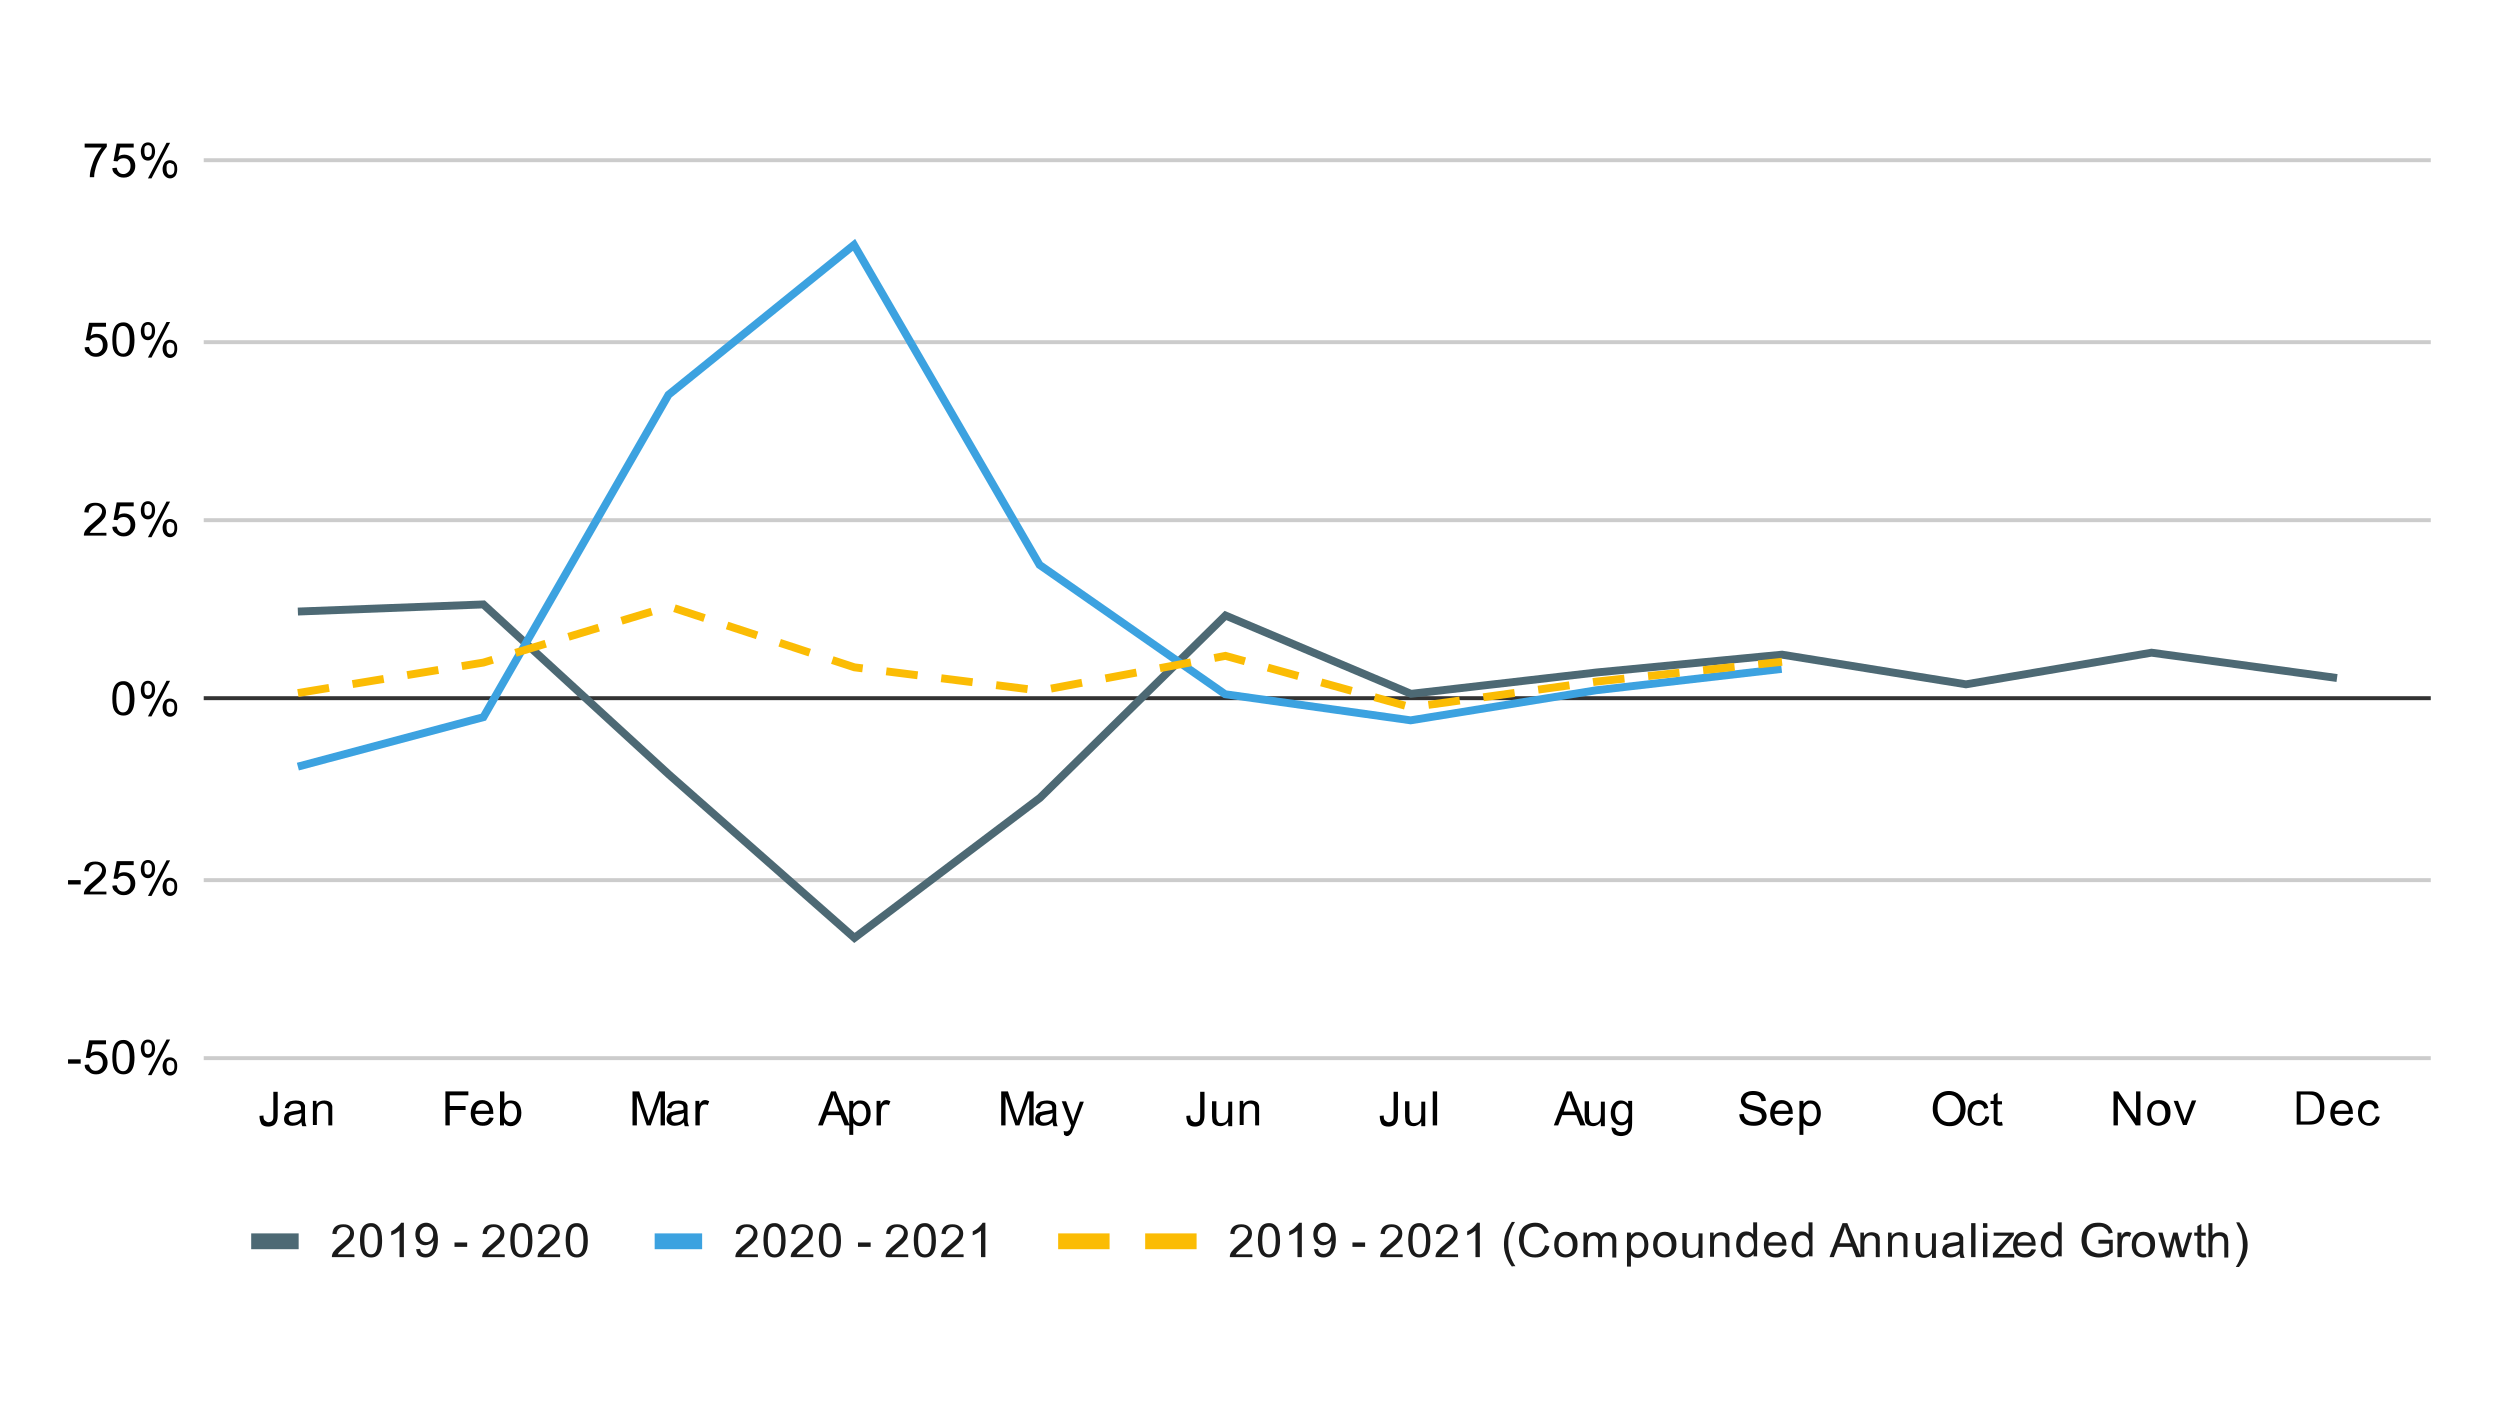 <?xml version="1.0" encoding="utf-8"?>
<!-- Generator: Adobe Illustrator 25.4.1, SVG Export Plug-In . SVG Version: 6.00 Build 0)  -->
<svg version="1.1" id="Layer_1" xmlns="http://www.w3.org/2000/svg" xmlns:xlink="http://www.w3.org/1999/xlink" x="0px" y="0px"
	 viewBox="0 0 632 357" style="enable-background:new 0 0 632 357;" xml:space="preserve">
<style type="text/css">
	.st0{fill:none;stroke:#CCCCCC;stroke-miterlimit:10;}
	.st1{fill:none;stroke:#333333;stroke-miterlimit:10;}
	
		.st2{clip-path:url(#SVGID_00000173873716955648680550000014442638548107785379_);fill:none;stroke:#4D6974;stroke-width:2;stroke-miterlimit:10;}
	
		.st3{clip-path:url(#SVGID_00000158718459165099059420000009709549484208044203_);fill:none;stroke:#3CA2E0;stroke-width:2;stroke-miterlimit:10;}
	
		.st4{clip-path:url(#SVGID_00000023964244736081005300000006014984231949631111_);fill:none;stroke:#FBBC04;stroke-width:2;stroke-miterlimit:10;stroke-dasharray:8,6;}
	.st5{clip-path:url(#SVGID_00000159459720071431478900000014716062082220861091_);fill-opacity:0;}
	.st6{clip-path:url(#SVGID_00000117644733295115160740000001057788720344838064_);fill-opacity:0;}
	.st7{clip-path:url(#SVGID_00000074409454557308745040000004286027501789577911_);fill-opacity:0;}
	.st8{clip-path:url(#SVGID_00000180336808106269669720000003975730482918518444_);fill-opacity:0;}
	.st9{clip-path:url(#SVGID_00000126296366008165669030000000918072707193948319_);fill-opacity:0;}
	.st10{clip-path:url(#SVGID_00000012470379933818402790000015846114423515785119_);fill-opacity:0;}
	.st11{clip-path:url(#SVGID_00000096048460879582453100000002126031781120895667_);fill-opacity:0;}
	.st12{clip-path:url(#SVGID_00000128475040568744026200000004391907080230648457_);fill-opacity:0;}
	.st13{clip-path:url(#SVGID_00000132075773511855441860000008292088015279288507_);fill-opacity:0;}
	.st14{clip-path:url(#SVGID_00000063619134871257081330000011081105570738351260_);fill-opacity:0;}
	.st15{clip-path:url(#SVGID_00000179620515047664668810000007063347507644510909_);fill-opacity:0;}
	.st16{clip-path:url(#SVGID_00000088842695503538762680000006451107939052249490_);fill-opacity:0;}
	.st17{clip-path:url(#SVGID_00000170968869886459895450000013663368478013456026_);fill-opacity:0;}
	.st18{clip-path:url(#SVGID_00000155107730346853084510000009617612570608439715_);fill-opacity:0;}
	.st19{clip-path:url(#SVGID_00000176008900611827032530000007923248988663257511_);fill-opacity:0;}
	.st20{clip-path:url(#SVGID_00000039843849469144273120000012023523513165143697_);fill-opacity:0;}
	.st21{clip-path:url(#SVGID_00000136371638989478296110000008394652033982643903_);fill-opacity:0;}
	.st22{clip-path:url(#SVGID_00000107556164127862695160000017851515028716943770_);fill-opacity:0;}
	.st23{clip-path:url(#SVGID_00000103227461422311611890000009102134991186005684_);fill-opacity:0;}
	.st24{clip-path:url(#SVGID_00000060018375042879911750000003599980380545859752_);fill-opacity:0;}
	.st25{clip-path:url(#SVGID_00000183240743488690583530000011186395616467872160_);fill-opacity:0;}
	.st26{clip-path:url(#SVGID_00000147206802700219780590000006704363324090127785_);fill-opacity:0;}
	.st27{clip-path:url(#SVGID_00000147179993737382943040000012234510927634585476_);fill-opacity:0;}
	.st28{clip-path:url(#SVGID_00000128477907987768103030000003097039161152524930_);fill-opacity:0;}
	.st29{clip-path:url(#SVGID_00000001658199972003673320000007759270099840794538_);fill-opacity:0;}
	.st30{clip-path:url(#SVGID_00000005953043385299736800000007846816453743935384_);fill-opacity:0;}
	.st31{clip-path:url(#SVGID_00000147199012866236893710000002513702078844669325_);fill-opacity:0;}
	.st32{clip-path:url(#SVGID_00000043432016417432071810000011592741241326997417_);fill-opacity:0;}
	.st33{clip-path:url(#SVGID_00000045587571799798003450000017149793811431616945_);fill-opacity:0;}
	.st34{clip-path:url(#SVGID_00000029766333892140953620000002987658288150071191_);fill-opacity:0;}
	.st35{fill:none;stroke:#4D6974;stroke-width:4;stroke-miterlimit:10;}
	.st36{fill:#1A1A1A;}
	.st37{fill:none;stroke:#3CA2E0;stroke-width:4;stroke-miterlimit:10;}
	.st38{fill:none;stroke:#FBBC04;stroke-width:4;stroke-miterlimit:10;stroke-dasharray:13,9;}
</style>
<path class="st0" d="M51.5,267.5h563"/>
<path class="st0" d="M51.5,222.5h563"/>
<path class="st1" d="M51.5,176.5h563"/>
<path class="st0" d="M51.5,131.5h563"/>
<path class="st0" d="M51.5,86.5h563"/>
<path class="st0" d="M51.5,40.5h563"/>
<g>
	<defs>
		<rect id="SVGID_1_" x="51.9" y="40.8" width="562.3" height="226.8"/>
	</defs>
	<clipPath id="SVGID_00000153679487407061349820000017757679564167182212_">
		<use xlink:href="#SVGID_1_"  style="overflow:visible;"/>
	</clipPath>
	
		<path style="clip-path:url(#SVGID_00000153679487407061349820000017757679564167182212_);fill:none;stroke:#4D6974;stroke-width:2;stroke-miterlimit:10;" d="
		M75.3,154.6l46.9-1.8l46.9,43l46.9,41.3l46.9-35.4l46.9-46.1l46.9,19.8l46.9-5.4l46.9-4.5L497,173l46.9-8l46.9,6.4"/>
</g>
<g>
	<defs>
		<rect id="SVGID_00000154423576126140795740000014029883416558939546_" x="51.9" y="40.8" width="562.3" height="226.8"/>
	</defs>
	<clipPath id="SVGID_00000018917288217043586280000000216283129500353209_">
		<use xlink:href="#SVGID_00000154423576126140795740000014029883416558939546_"  style="overflow:visible;"/>
	</clipPath>
	
		<path style="clip-path:url(#SVGID_00000018917288217043586280000000216283129500353209_);fill:none;stroke:#3CA2E0;stroke-width:2;stroke-miterlimit:10;" d="
		M75.3,193.8l46.9-12.5L169,99.8l46.9-37.9l46.9,80.9l46.9,32.7l46.9,6.6l46.9-7.6l46.9-5.4"/>
</g>
<g>
	<defs>
		<rect id="SVGID_00000158015426601435905470000010469716610570835112_" x="51.9" y="40.8" width="562.3" height="226.8"/>
	</defs>
	<clipPath id="SVGID_00000074415617107416759260000001515416842310839716_">
		<use xlink:href="#SVGID_00000158015426601435905470000010469716610570835112_"  style="overflow:visible;"/>
	</clipPath>
	
		<path style="clip-path:url(#SVGID_00000074415617107416759260000001515416842310839716_);fill:none;stroke:#FBBC04;stroke-width:2;stroke-miterlimit:10;stroke-dasharray:8,6;" d="
		M75.3,175.2l46.9-7.7l46.9-14.2l46.9,15.4l46.9,5.9l46.9-8.8l46.9,13l46.9-6.5l46.9-5"/>
</g>
<g>
	<defs>
		<rect id="SVGID_00000023975143307976532140000006110528862649485502_" x="51.9" y="40.8" width="562.3" height="226.8"/>
	</defs>
	<clipPath id="SVGID_00000064320066646967930080000003546259383177854641_">
		<use xlink:href="#SVGID_00000023975143307976532140000006110528862649485502_"  style="overflow:visible;"/>
	</clipPath>
	<path style="clip-path:url(#SVGID_00000064320066646967930080000003546259383177854641_);fill-opacity:0;" d="M78.3,154.6
		c0,1.7-1.3,3-3,3s-3-1.3-3-3c0-1.7,1.3-3,3-3S78.3,152.9,78.3,154.6z"/>
</g>
<g>
	<defs>
		<rect id="SVGID_00000070083617400273022010000001888081389332555441_" x="51.9" y="40.8" width="562.3" height="226.8"/>
	</defs>
	<clipPath id="SVGID_00000014618804067570762700000009658927878795911565_">
		<use xlink:href="#SVGID_00000070083617400273022010000001888081389332555441_"  style="overflow:visible;"/>
	</clipPath>
	<path style="clip-path:url(#SVGID_00000014618804067570762700000009658927878795911565_);fill-opacity:0;" d="M125.1,152.8
		c0,1.7-1.3,3-3,3c-1.7,0-3-1.3-3-3c0-1.7,1.3-3,3-3C123.8,149.8,125.1,151.1,125.1,152.8z"/>
</g>
<g>
	<defs>
		<rect id="SVGID_00000162325655651986739470000009864653772341415822_" x="51.9" y="40.8" width="562.3" height="226.8"/>
	</defs>
	<clipPath id="SVGID_00000166645497648719314880000010546877908128649901_">
		<use xlink:href="#SVGID_00000162325655651986739470000009864653772341415822_"  style="overflow:visible;"/>
	</clipPath>
	<path style="clip-path:url(#SVGID_00000166645497648719314880000010546877908128649901_);fill-opacity:0;" d="M172,195.8
		c0,1.7-1.3,3-3,3c-1.7,0-3-1.3-3-3c0-1.7,1.3-3,3-3C170.7,192.8,172,194.1,172,195.8z"/>
</g>
<g>
	<defs>
		<rect id="SVGID_00000163779690517827466960000014438917927482310076_" x="51.9" y="40.8" width="562.3" height="226.8"/>
	</defs>
	<clipPath id="SVGID_00000170969507300743197800000014727195948173612684_">
		<use xlink:href="#SVGID_00000163779690517827466960000014438917927482310076_"  style="overflow:visible;"/>
	</clipPath>
	<path style="clip-path:url(#SVGID_00000170969507300743197800000014727195948173612684_);fill-opacity:0;" d="M218.9,237.1
		c0,1.7-1.3,3-3,3c-1.7,0-3-1.3-3-3c0-1.7,1.3-3,3-3C217.5,234.1,218.9,235.5,218.9,237.1z"/>
</g>
<g>
	<defs>
		<rect id="SVGID_00000178891239725570068050000008699787024084811404_" x="51.9" y="40.8" width="562.3" height="226.8"/>
	</defs>
	<clipPath id="SVGID_00000013194754400946876470000015854648087944632735_">
		<use xlink:href="#SVGID_00000178891239725570068050000008699787024084811404_"  style="overflow:visible;"/>
	</clipPath>
	<path style="clip-path:url(#SVGID_00000013194754400946876470000015854648087944632735_);fill-opacity:0;" d="M265.7,201.7
		c0,1.7-1.3,3-3,3s-3-1.3-3-3s1.3-3,3-3S265.7,200.1,265.7,201.7z"/>
</g>
<g>
	<defs>
		<rect id="SVGID_00000179644923552868644760000000976563143544315835_" x="51.9" y="40.8" width="562.3" height="226.8"/>
	</defs>
	<clipPath id="SVGID_00000177457705010062441890000016248063812709123223_">
		<use xlink:href="#SVGID_00000179644923552868644760000000976563143544315835_"  style="overflow:visible;"/>
	</clipPath>
	<path style="clip-path:url(#SVGID_00000177457705010062441890000016248063812709123223_);fill-opacity:0;" d="M312.6,155.6
		c0,1.7-1.3,3-3,3s-3-1.3-3-3c0-1.7,1.3-3,3-3S312.6,154,312.6,155.6z"/>
</g>
<g>
	<defs>
		<rect id="SVGID_00000034789448178538432660000006838107884534937502_" x="51.9" y="40.8" width="562.3" height="226.8"/>
	</defs>
	<clipPath id="SVGID_00000013154083766922986360000007846711765968476563_">
		<use xlink:href="#SVGID_00000034789448178538432660000006838107884534937502_"  style="overflow:visible;"/>
	</clipPath>
	<path style="clip-path:url(#SVGID_00000013154083766922986360000007846711765968476563_);fill-opacity:0;" d="M359.4,175.4
		c0,1.7-1.3,3-3,3s-3-1.3-3-3c0-1.7,1.3-3,3-3S359.4,173.7,359.4,175.4z"/>
</g>
<g>
	<defs>
		<rect id="SVGID_00000057855893904775939440000007672512363046205875_" x="51.9" y="40.8" width="562.3" height="226.8"/>
	</defs>
	<clipPath id="SVGID_00000167356999903464292210000005482640262132433572_">
		<use xlink:href="#SVGID_00000057855893904775939440000007672512363046205875_"  style="overflow:visible;"/>
	</clipPath>
	<path style="clip-path:url(#SVGID_00000167356999903464292210000005482640262132433572_);fill-opacity:0;" d="M406.3,170
		c0,1.7-1.3,3-3,3s-3-1.3-3-3c0-1.7,1.3-3,3-3S406.3,168.4,406.3,170z"/>
</g>
<g>
	<defs>
		<rect id="SVGID_00000131368583661975134380000002412521492088284326_" x="51.9" y="40.8" width="562.3" height="226.8"/>
	</defs>
	<clipPath id="SVGID_00000155118241417924537090000014906088129192353189_">
		<use xlink:href="#SVGID_00000131368583661975134380000002412521492088284326_"  style="overflow:visible;"/>
	</clipPath>
	<path style="clip-path:url(#SVGID_00000155118241417924537090000014906088129192353189_);fill-opacity:0;" d="M453.1,165.5
		c0,1.7-1.3,3-3,3c-1.7,0-3-1.3-3-3c0-1.7,1.3-3,3-3C451.8,162.5,453.1,163.8,453.1,165.5z"/>
</g>
<g>
	<defs>
		<rect id="SVGID_00000041262912345064071950000003977820949624095381_" x="51.9" y="40.8" width="562.3" height="226.8"/>
	</defs>
	<clipPath id="SVGID_00000177462559995686946200000001629959223051008942_">
		<use xlink:href="#SVGID_00000041262912345064071950000003977820949624095381_"  style="overflow:visible;"/>
	</clipPath>
	<path style="clip-path:url(#SVGID_00000177462559995686946200000001629959223051008942_);fill-opacity:0;" d="M500,173
		c0,1.7-1.3,3-3,3s-3-1.3-3-3c0-1.7,1.3-3,3-3S500,171.3,500,173z"/>
</g>
<g>
	<defs>
		<rect id="SVGID_00000095322551005071617970000000273705406917597361_" x="51.9" y="40.8" width="562.3" height="226.8"/>
	</defs>
	<clipPath id="SVGID_00000087382499122983173810000000680911737929179071_">
		<use xlink:href="#SVGID_00000095322551005071617970000000273705406917597361_"  style="overflow:visible;"/>
	</clipPath>
	<path style="clip-path:url(#SVGID_00000087382499122983173810000000680911737929179071_);fill-opacity:0;" d="M546.9,164.9
		c0,1.7-1.3,3-3,3s-3-1.3-3-3c0-1.7,1.3-3,3-3S546.9,163.3,546.9,164.9z"/>
</g>
<g>
	<defs>
		<rect id="SVGID_00000178888677975924820520000014897266401006959281_" x="51.9" y="40.8" width="562.3" height="226.8"/>
	</defs>
	<clipPath id="SVGID_00000157287691615219847330000009810973435123298975_">
		<use xlink:href="#SVGID_00000178888677975924820520000014897266401006959281_"  style="overflow:visible;"/>
	</clipPath>
	<path style="clip-path:url(#SVGID_00000157287691615219847330000009810973435123298975_);fill-opacity:0;" d="M593.7,171.4
		c0,1.7-1.3,3-3,3c-1.7,0-3-1.3-3-3c0-1.7,1.3-3,3-3C592.4,168.4,593.7,169.7,593.7,171.4z"/>
</g>
<g>
	<defs>
		<rect id="SVGID_00000176762363673556322910000014633818453008112310_" x="51.9" y="40.8" width="562.3" height="226.8"/>
	</defs>
	<clipPath id="SVGID_00000028320586158932485400000007217221655127829656_">
		<use xlink:href="#SVGID_00000176762363673556322910000014633818453008112310_"  style="overflow:visible;"/>
	</clipPath>
	<path style="clip-path:url(#SVGID_00000028320586158932485400000007217221655127829656_);fill-opacity:0;" d="M78.3,193.8
		c0,1.7-1.3,3-3,3s-3-1.3-3-3c0-1.7,1.3-3,3-3S78.3,192.1,78.3,193.8z"/>
</g>
<g>
	<defs>
		<rect id="SVGID_00000121254347546563500570000012635413403297154451_" x="51.9" y="40.8" width="562.3" height="226.8"/>
	</defs>
	<clipPath id="SVGID_00000176749773951437925560000013902420775844317577_">
		<use xlink:href="#SVGID_00000121254347546563500570000012635413403297154451_"  style="overflow:visible;"/>
	</clipPath>
	<path style="clip-path:url(#SVGID_00000176749773951437925560000013902420775844317577_);fill-opacity:0;" d="M125.1,181.3
		c0,1.7-1.3,3-3,3c-1.7,0-3-1.3-3-3c0-1.7,1.3-3,3-3C123.8,178.3,125.1,179.7,125.1,181.3z"/>
</g>
<g>
	<defs>
		<rect id="SVGID_00000167374515264335316650000004077372983283564964_" x="51.9" y="40.8" width="562.3" height="226.8"/>
	</defs>
	<clipPath id="SVGID_00000095336477546611191740000009619374399672435878_">
		<use xlink:href="#SVGID_00000167374515264335316650000004077372983283564964_"  style="overflow:visible;"/>
	</clipPath>
	<path style="clip-path:url(#SVGID_00000095336477546611191740000009619374399672435878_);fill-opacity:0;" d="M172,99.8
		c0,1.7-1.3,3-3,3c-1.7,0-3-1.3-3-3s1.3-3,3-3C170.7,96.8,172,98.2,172,99.8z"/>
</g>
<g>
	<defs>
		<rect id="SVGID_00000100363130280541952710000007906936795578919296_" x="51.9" y="40.8" width="562.3" height="226.8"/>
	</defs>
	<clipPath id="SVGID_00000107582341481945078640000000506472094579341968_">
		<use xlink:href="#SVGID_00000100363130280541952710000007906936795578919296_"  style="overflow:visible;"/>
	</clipPath>
	<path style="clip-path:url(#SVGID_00000107582341481945078640000000506472094579341968_);fill-opacity:0;" d="M218.9,61.9
		c0,1.7-1.3,3-3,3c-1.7,0-3-1.3-3-3c0-1.7,1.3-3,3-3C217.5,58.9,218.9,60.2,218.9,61.9z"/>
</g>
<g>
	<defs>
		<rect id="SVGID_00000173122285075677930110000003426337413855914404_" x="51.9" y="40.8" width="562.3" height="226.8"/>
	</defs>
	<clipPath id="SVGID_00000153706203374642426880000001706376274732085681_">
		<use xlink:href="#SVGID_00000173122285075677930110000003426337413855914404_"  style="overflow:visible;"/>
	</clipPath>
	<path style="clip-path:url(#SVGID_00000153706203374642426880000001706376274732085681_);fill-opacity:0;" d="M265.7,142.8
		c0,1.7-1.3,3-3,3s-3-1.3-3-3c0-1.7,1.3-3,3-3S265.7,141.2,265.7,142.8z"/>
</g>
<g>
	<defs>
		<rect id="SVGID_00000041265696762527777240000008565801157125517755_" x="51.9" y="40.8" width="562.3" height="226.8"/>
	</defs>
	<clipPath id="SVGID_00000107574917977283915990000015003898587136218248_">
		<use xlink:href="#SVGID_00000041265696762527777240000008565801157125517755_"  style="overflow:visible;"/>
	</clipPath>
	<path style="clip-path:url(#SVGID_00000107574917977283915990000015003898587136218248_);fill-opacity:0;" d="M312.6,175.5
		c0,1.7-1.3,3-3,3s-3-1.3-3-3s1.3-3,3-3S312.6,173.9,312.6,175.5z"/>
</g>
<g>
	<defs>
		<rect id="SVGID_00000135671135387072798890000007385906607274734265_" x="51.9" y="40.8" width="562.3" height="226.8"/>
	</defs>
	<clipPath id="SVGID_00000155104136416852572230000005972132254091315865_">
		<use xlink:href="#SVGID_00000135671135387072798890000007385906607274734265_"  style="overflow:visible;"/>
	</clipPath>
	<path style="clip-path:url(#SVGID_00000155104136416852572230000005972132254091315865_);fill-opacity:0;" d="M359.4,182.1
		c0,1.7-1.3,3-3,3s-3-1.3-3-3c0-1.7,1.3-3,3-3S359.4,180.4,359.4,182.1z"/>
</g>
<g>
	<defs>
		<rect id="SVGID_00000171697639204366620710000015940053822277799829_" x="51.9" y="40.8" width="562.3" height="226.8"/>
	</defs>
	<clipPath id="SVGID_00000168117249375299520120000008021037349603767733_">
		<use xlink:href="#SVGID_00000171697639204366620710000015940053822277799829_"  style="overflow:visible;"/>
	</clipPath>
	<path style="clip-path:url(#SVGID_00000168117249375299520120000008021037349603767733_);fill-opacity:0;" d="M406.3,174.5
		c0,1.7-1.3,3-3,3s-3-1.3-3-3c0-1.7,1.3-3,3-3S406.3,172.8,406.3,174.5z"/>
</g>
<g>
	<defs>
		<rect id="SVGID_00000101785812676866435070000017256491103577185204_" x="51.9" y="40.8" width="562.3" height="226.8"/>
	</defs>
	<clipPath id="SVGID_00000039103221673513573980000012915995600655240615_">
		<use xlink:href="#SVGID_00000101785812676866435070000017256491103577185204_"  style="overflow:visible;"/>
	</clipPath>
	<path style="clip-path:url(#SVGID_00000039103221673513573980000012915995600655240615_);fill-opacity:0;" d="M453.1,169.1
		c0,1.7-1.3,3-3,3c-1.7,0-3-1.3-3-3c0-1.7,1.3-3,3-3C451.8,166.1,453.1,167.4,453.1,169.1z"/>
</g>
<g>
	<defs>
		<rect id="SVGID_00000182519173414804001790000006154901500021495998_" x="51.9" y="40.8" width="562.3" height="226.8"/>
	</defs>
	<clipPath id="SVGID_00000077289273463101633340000013287020798226748348_">
		<use xlink:href="#SVGID_00000182519173414804001790000006154901500021495998_"  style="overflow:visible;"/>
	</clipPath>
	<path style="clip-path:url(#SVGID_00000077289273463101633340000013287020798226748348_);fill-opacity:0;" d="M78.3,175.2
		c0,1.7-1.3,3-3,3s-3-1.3-3-3c0-1.7,1.3-3,3-3S78.3,173.6,78.3,175.2z"/>
</g>
<g>
	<defs>
		<rect id="SVGID_00000124876827154095119170000015940815371728349340_" x="51.9" y="40.8" width="562.3" height="226.8"/>
	</defs>
	<clipPath id="SVGID_00000146496282407693783530000009293581884277381031_">
		<use xlink:href="#SVGID_00000124876827154095119170000015940815371728349340_"  style="overflow:visible;"/>
	</clipPath>
	<path style="clip-path:url(#SVGID_00000146496282407693783530000009293581884277381031_);fill-opacity:0;" d="M125.1,167.6
		c0,1.7-1.3,3-3,3c-1.7,0-3-1.3-3-3c0-1.7,1.3-3,3-3C123.8,164.6,125.1,165.9,125.1,167.6z"/>
</g>
<g>
	<defs>
		<rect id="SVGID_00000052801176614510625360000017477793049606456468_" x="51.9" y="40.8" width="562.3" height="226.8"/>
	</defs>
	<clipPath id="SVGID_00000169543797812189707130000014375283340034532767_">
		<use xlink:href="#SVGID_00000052801176614510625360000017477793049606456468_"  style="overflow:visible;"/>
	</clipPath>
	<path style="clip-path:url(#SVGID_00000169543797812189707130000014375283340034532767_);fill-opacity:0;" d="M172,153.3
		c0,1.7-1.3,3-3,3c-1.7,0-3-1.3-3-3s1.3-3,3-3C170.7,150.3,172,151.7,172,153.3z"/>
</g>
<g>
	<defs>
		<rect id="SVGID_00000162329354327974752800000005588911885903955079_" x="51.9" y="40.8" width="562.3" height="226.8"/>
	</defs>
	<clipPath id="SVGID_00000022549670094633168070000003089491589088590777_">
		<use xlink:href="#SVGID_00000162329354327974752800000005588911885903955079_"  style="overflow:visible;"/>
	</clipPath>
	<path style="clip-path:url(#SVGID_00000022549670094633168070000003089491589088590777_);fill-opacity:0;" d="M218.9,168.8
		c0,1.7-1.3,3-3,3c-1.7,0-3-1.3-3-3c0-1.7,1.3-3,3-3C217.5,165.8,218.9,167.1,218.9,168.8z"/>
</g>
<g>
	<defs>
		<rect id="SVGID_00000060016235388890002150000000339983045804607644_" x="51.9" y="40.8" width="562.3" height="226.8"/>
	</defs>
	<clipPath id="SVGID_00000031174593780098444320000005138442004721776306_">
		<use xlink:href="#SVGID_00000060016235388890002150000000339983045804607644_"  style="overflow:visible;"/>
	</clipPath>
	<path style="clip-path:url(#SVGID_00000031174593780098444320000005138442004721776306_);fill-opacity:0;" d="M265.7,174.6
		c0,1.7-1.3,3-3,3s-3-1.3-3-3c0-1.7,1.3-3,3-3S265.7,173,265.7,174.6z"/>
</g>
<g>
	<defs>
		<rect id="SVGID_00000091728664658637601440000013495203611178726800_" x="51.9" y="40.8" width="562.3" height="226.8"/>
	</defs>
	<clipPath id="SVGID_00000172398759738530892600000009754737131402299558_">
		<use xlink:href="#SVGID_00000091728664658637601440000013495203611178726800_"  style="overflow:visible;"/>
	</clipPath>
	<path style="clip-path:url(#SVGID_00000172398759738530892600000009754737131402299558_);fill-opacity:0;" d="M312.6,165.8
		c0,1.7-1.3,3-3,3s-3-1.3-3-3s1.3-3,3-3S312.6,164.2,312.6,165.8z"/>
</g>
<g>
	<defs>
		<rect id="SVGID_00000168092616440523532960000002905569802434538382_" x="51.9" y="40.8" width="562.3" height="226.8"/>
	</defs>
	<clipPath id="SVGID_00000165949798967304665340000005534909601551129755_">
		<use xlink:href="#SVGID_00000168092616440523532960000002905569802434538382_"  style="overflow:visible;"/>
	</clipPath>
	<path style="clip-path:url(#SVGID_00000165949798967304665340000005534909601551129755_);fill-opacity:0;" d="M359.4,178.8
		c0,1.7-1.3,3-3,3s-3-1.3-3-3c0-1.7,1.3-3,3-3S359.4,177.1,359.4,178.8z"/>
</g>
<g>
	<defs>
		<rect id="SVGID_00000082363158865808930530000005285737627060901804_" x="51.9" y="40.8" width="562.3" height="226.8"/>
	</defs>
	<clipPath id="SVGID_00000057115292763061062350000009515309263231555772_">
		<use xlink:href="#SVGID_00000082363158865808930530000005285737627060901804_"  style="overflow:visible;"/>
	</clipPath>
	<path style="clip-path:url(#SVGID_00000057115292763061062350000009515309263231555772_);fill-opacity:0;" d="M406.3,172.3
		c0,1.7-1.3,3-3,3s-3-1.3-3-3c0-1.7,1.3-3,3-3S406.3,170.6,406.3,172.3z"/>
</g>
<g>
	<defs>
		<rect id="SVGID_00000170972151975485936940000010772910673346750870_" x="51.9" y="40.8" width="562.3" height="226.8"/>
	</defs>
	<clipPath id="SVGID_00000182512555691114642480000001369086813338048703_">
		<use xlink:href="#SVGID_00000170972151975485936940000010772910673346750870_"  style="overflow:visible;"/>
	</clipPath>
	<path style="clip-path:url(#SVGID_00000182512555691114642480000001369086813338048703_);fill-opacity:0;" d="M453.1,167.3
		c0,1.7-1.3,3-3,3c-1.7,0-3-1.3-3-3c0-1.7,1.3-3,3-3C451.8,164.3,453.1,165.6,453.1,167.3z"/>
</g>
<path d="M17.2,268.9v-1.1h3.2v1.1H17.2z M21.4,269.2l1.1-0.1c0.1,0.5,0.3,0.9,0.6,1.2c0.3,0.3,0.7,0.4,1.1,0.4
	c0.5,0,0.9-0.2,1.3-0.6c0.4-0.4,0.5-0.9,0.5-1.5c0-0.6-0.2-1.1-0.5-1.4c-0.3-0.4-0.8-0.5-1.3-0.5c-0.3,0-0.6,0.1-0.9,0.2
	c-0.3,0.2-0.5,0.4-0.6,0.6l-1-0.1l0.8-4.4h4.3v1h-3.4l-0.5,2.3c0.5-0.4,1-0.5,1.6-0.5c0.8,0,1.4,0.3,1.9,0.8c0.5,0.5,0.8,1.2,0.8,2
	c0,0.8-0.2,1.4-0.7,2c-0.6,0.7-1.3,1-2.2,1c-0.8,0-1.4-0.2-1.9-0.7C21.7,270.5,21.4,270,21.4,269.2z M28.4,267.3
	c0-1,0.1-1.8,0.3-2.5c0.2-0.6,0.5-1.1,0.9-1.4c0.4-0.3,0.9-0.5,1.6-0.5c0.5,0,0.9,0.1,1.2,0.3c0.4,0.2,0.6,0.5,0.9,0.8
	c0.2,0.3,0.4,0.8,0.5,1.3s0.2,1.2,0.2,2c0,1-0.1,1.8-0.3,2.4c-0.2,0.6-0.5,1.1-0.9,1.4c-0.4,0.3-0.9,0.5-1.6,0.5
	c-0.8,0-1.5-0.3-2-0.9C28.6,270,28.4,268.9,28.4,267.3z M29.4,267.3c0,1.4,0.2,2.3,0.5,2.8c0.3,0.5,0.7,0.7,1.2,0.7
	c0.5,0,0.9-0.2,1.2-0.7c0.3-0.5,0.5-1.4,0.5-2.8c0-1.4-0.2-2.4-0.5-2.8c-0.3-0.5-0.7-0.7-1.2-0.7c-0.5,0-0.9,0.2-1.2,0.6
	C29.6,264.9,29.4,265.8,29.4,267.3z M35.6,265c0-0.6,0.2-1.1,0.5-1.6c0.3-0.4,0.8-0.6,1.3-0.6c0.5,0,1,0.2,1.3,0.6s0.5,0.9,0.5,1.7
	c0,0.7-0.2,1.3-0.5,1.7c-0.4,0.4-0.8,0.6-1.3,0.6s-1-0.2-1.3-0.6S35.6,265.8,35.6,265z M37.4,263.5c-0.3,0-0.5,0.1-0.7,0.3
	c-0.2,0.2-0.2,0.6-0.2,1.2c0,0.6,0.1,0.9,0.2,1.2c0.2,0.2,0.4,0.3,0.7,0.3c0.3,0,0.5-0.1,0.7-0.3c0.2-0.2,0.3-0.6,0.3-1.2
	c0-0.6-0.1-1-0.3-1.2C37.9,263.6,37.7,263.5,37.4,263.5z M37.4,271.8l4.7-9H43l-4.7,9H37.4z M41.1,269.5c0-0.6,0.2-1.1,0.5-1.6
	c0.3-0.4,0.8-0.6,1.4-0.6c0.5,0,1,0.2,1.3,0.6c0.4,0.4,0.5,0.9,0.5,1.7c0,0.7-0.2,1.3-0.5,1.7c-0.4,0.4-0.8,0.6-1.3,0.6
	c-0.5,0-0.9-0.2-1.3-0.6C41.3,270.8,41.1,270.3,41.1,269.5z M43,268c-0.3,0-0.5,0.1-0.7,0.3c-0.2,0.2-0.2,0.6-0.2,1.2
	c0,0.5,0.1,0.9,0.3,1.2s0.4,0.3,0.7,0.3c0.3,0,0.5-0.1,0.7-0.3c0.2-0.2,0.3-0.6,0.3-1.2c0-0.6-0.1-0.9-0.3-1.2
	C43.4,268.1,43.2,268,43,268z"/>
<path d="M17.2,223.6v-1.1h3.2v1.1H17.2z M26.9,225.1v1h-5.7c0-0.3,0-0.5,0.1-0.7c0.1-0.4,0.4-0.8,0.7-1.1c0.3-0.4,0.8-0.8,1.4-1.3
	c0.9-0.8,1.6-1.4,1.9-1.8c0.3-0.4,0.5-0.9,0.5-1.3c0-0.4-0.2-0.8-0.5-1c-0.3-0.3-0.7-0.4-1.2-0.4c-0.5,0-0.9,0.2-1.2,0.5
	c-0.3,0.3-0.5,0.7-0.5,1.3l-1.1-0.1c0.1-0.8,0.3-1.4,0.8-1.8c0.5-0.4,1.1-0.6,2-0.6c0.8,0,1.5,0.2,2,0.7c0.5,0.5,0.7,1,0.7,1.7
	c0,0.3-0.1,0.7-0.2,1c-0.1,0.3-0.4,0.7-0.7,1c-0.3,0.4-0.9,0.9-1.6,1.5c-0.6,0.5-1,0.9-1.2,1.1c-0.2,0.2-0.3,0.4-0.4,0.6H26.9z
	 M28.4,223.9l1.1-0.1c0.1,0.5,0.3,0.9,0.6,1.2c0.3,0.3,0.7,0.4,1.1,0.4c0.5,0,0.9-0.2,1.3-0.6c0.4-0.4,0.5-0.9,0.5-1.5
	c0-0.6-0.2-1.1-0.5-1.4c-0.3-0.4-0.8-0.5-1.3-0.5c-0.3,0-0.6,0.1-0.9,0.2c-0.3,0.2-0.5,0.4-0.6,0.6l-1-0.1l0.8-4.4h4.3v1h-3.4
	l-0.5,2.3c0.5-0.4,1-0.5,1.6-0.5c0.7,0,1.4,0.3,1.9,0.8c0.5,0.5,0.8,1.2,0.8,2c0,0.8-0.2,1.4-0.7,2c-0.6,0.7-1.3,1-2.2,1
	c-0.8,0-1.4-0.2-1.9-0.7C28.7,225.2,28.4,224.6,28.4,223.9z M35.6,219.6c0-0.6,0.2-1.1,0.5-1.6c0.3-0.4,0.8-0.6,1.3-0.6
	c0.5,0,1,0.2,1.3,0.6c0.4,0.4,0.5,0.9,0.5,1.7c0,0.7-0.2,1.3-0.5,1.7c-0.4,0.4-0.8,0.6-1.3,0.6c-0.5,0-1-0.2-1.3-0.6
	C35.7,221,35.6,220.4,35.6,219.6z M37.4,218.1c-0.3,0-0.5,0.1-0.7,0.3c-0.2,0.2-0.2,0.6-0.2,1.2c0,0.6,0.1,0.9,0.2,1.2
	c0.2,0.2,0.4,0.3,0.7,0.3c0.3,0,0.5-0.1,0.7-0.3c0.2-0.2,0.3-0.6,0.3-1.2c0-0.6-0.1-1-0.3-1.2C37.9,218.2,37.7,218.1,37.4,218.1z
	 M37.4,226.5l4.7-9H43l-4.7,9H37.4z M41.1,224.1c0-0.6,0.2-1.1,0.5-1.6c0.3-0.4,0.8-0.6,1.4-0.6c0.5,0,1,0.2,1.3,0.6
	c0.4,0.4,0.5,0.9,0.5,1.7c0,0.7-0.2,1.3-0.5,1.7c-0.4,0.4-0.8,0.6-1.3,0.6c-0.5,0-0.9-0.2-1.3-0.6C41.3,225.5,41.1,224.9,41.1,224.1
	z M43,222.6c-0.3,0-0.5,0.1-0.7,0.3c-0.2,0.2-0.2,0.6-0.2,1.2c0,0.5,0.1,0.9,0.3,1.2c0.2,0.2,0.4,0.3,0.7,0.3c0.3,0,0.5-0.1,0.7-0.3
	c0.2-0.2,0.3-0.6,0.3-1.2c0-0.6-0.1-0.9-0.3-1.2C43.4,222.8,43.2,222.6,43,222.6z"/>
<path d="M28.4,176.6c0-1,0.1-1.8,0.3-2.5c0.2-0.6,0.5-1.1,0.9-1.4c0.4-0.3,0.9-0.5,1.6-0.5c0.5,0,0.9,0.1,1.2,0.3
	c0.4,0.2,0.6,0.5,0.9,0.8c0.2,0.3,0.4,0.8,0.5,1.3s0.2,1.2,0.2,2c0,1-0.1,1.8-0.3,2.4c-0.2,0.6-0.5,1.1-0.9,1.4
	c-0.4,0.3-0.9,0.5-1.6,0.5c-0.8,0-1.5-0.3-2-0.9C28.6,179.3,28.4,178.2,28.4,176.6z M29.4,176.6c0,1.4,0.2,2.3,0.5,2.8
	c0.3,0.5,0.7,0.7,1.2,0.7c0.5,0,0.9-0.2,1.2-0.7c0.3-0.5,0.5-1.4,0.5-2.8c0-1.4-0.2-2.4-0.5-2.8c-0.3-0.5-0.7-0.7-1.2-0.7
	c-0.5,0-0.9,0.2-1.2,0.6C29.6,174.2,29.4,175.1,29.4,176.6z M35.6,174.3c0-0.6,0.2-1.1,0.5-1.6c0.3-0.4,0.8-0.6,1.3-0.6
	c0.5,0,1,0.2,1.3,0.6c0.4,0.4,0.5,0.9,0.5,1.7c0,0.7-0.2,1.3-0.5,1.7c-0.4,0.4-0.8,0.6-1.3,0.6s-1-0.2-1.3-0.6
	C35.7,175.6,35.6,175.1,35.6,174.3z M37.4,172.8c-0.3,0-0.5,0.1-0.7,0.3c-0.2,0.2-0.2,0.6-0.2,1.2c0,0.6,0.1,0.9,0.2,1.2
	c0.2,0.2,0.4,0.3,0.7,0.3c0.3,0,0.5-0.1,0.7-0.3c0.2-0.2,0.3-0.6,0.3-1.2c0-0.6-0.1-1-0.3-1.2C37.9,172.9,37.7,172.8,37.4,172.8z
	 M37.4,181.1l4.7-9H43l-4.7,9H37.4z M41.1,178.8c0-0.6,0.2-1.1,0.5-1.6c0.3-0.4,0.8-0.6,1.4-0.6c0.5,0,1,0.2,1.3,0.6
	c0.4,0.4,0.5,0.9,0.5,1.7c0,0.7-0.2,1.3-0.5,1.7c-0.4,0.4-0.8,0.6-1.3,0.6c-0.5,0-0.9-0.2-1.3-0.6C41.3,180.1,41.1,179.6,41.1,178.8
	z M43,177.3c-0.3,0-0.5,0.1-0.7,0.3c-0.2,0.2-0.2,0.6-0.2,1.2c0,0.5,0.1,0.9,0.3,1.2c0.2,0.2,0.4,0.3,0.7,0.3c0.3,0,0.5-0.1,0.7-0.3
	c0.2-0.2,0.3-0.6,0.3-1.2c0-0.6-0.1-0.9-0.3-1.2C43.4,177.4,43.2,177.3,43,177.3z"/>
<path d="M26.9,134.4v1h-5.7c0-0.2,0-0.5,0.1-0.7c0.1-0.4,0.4-0.8,0.7-1.1c0.3-0.4,0.8-0.8,1.4-1.3c0.9-0.8,1.6-1.4,1.9-1.8
	c0.3-0.4,0.5-0.9,0.5-1.3c0-0.4-0.2-0.8-0.5-1c-0.3-0.3-0.7-0.4-1.2-0.4c-0.5,0-0.9,0.2-1.2,0.5c-0.3,0.3-0.5,0.7-0.5,1.3l-1.1-0.1
	c0.1-0.8,0.3-1.4,0.8-1.8c0.5-0.4,1.1-0.6,2-0.6c0.8,0,1.5,0.2,2,0.7c0.5,0.5,0.7,1,0.7,1.7c0,0.3-0.1,0.7-0.2,1
	c-0.1,0.3-0.4,0.7-0.7,1c-0.3,0.4-0.9,0.9-1.6,1.5c-0.6,0.5-1,0.9-1.2,1.1c-0.2,0.2-0.3,0.4-0.4,0.6H26.9z M28.4,133.2l1.1-0.1
	c0.1,0.5,0.3,0.9,0.6,1.2c0.3,0.3,0.7,0.4,1.1,0.4c0.5,0,0.9-0.2,1.3-0.6c0.4-0.4,0.5-0.9,0.5-1.5c0-0.6-0.2-1.1-0.5-1.4
	c-0.3-0.4-0.8-0.5-1.3-0.5c-0.3,0-0.6,0.1-0.9,0.2c-0.3,0.2-0.5,0.4-0.6,0.6l-1-0.1l0.8-4.4h4.3v1h-3.4l-0.5,2.3
	c0.5-0.4,1-0.5,1.6-0.5c0.7,0,1.4,0.3,1.9,0.8c0.5,0.5,0.8,1.2,0.8,2c0,0.8-0.2,1.4-0.7,2c-0.6,0.7-1.3,1-2.2,1
	c-0.8,0-1.4-0.2-1.9-0.7C28.7,134.5,28.4,133.9,28.4,133.2z M35.6,128.9c0-0.6,0.2-1.1,0.5-1.6c0.3-0.4,0.8-0.6,1.3-0.6
	c0.5,0,1,0.2,1.3,0.6c0.4,0.4,0.5,0.9,0.5,1.7c0,0.7-0.2,1.3-0.5,1.7c-0.4,0.4-0.8,0.6-1.3,0.6s-1-0.2-1.3-0.6
	C35.7,130.3,35.6,129.7,35.6,128.9z M37.4,127.4c-0.3,0-0.5,0.1-0.7,0.3c-0.2,0.2-0.2,0.6-0.2,1.2c0,0.6,0.1,0.9,0.2,1.2
	c0.2,0.2,0.4,0.3,0.7,0.3c0.3,0,0.5-0.1,0.7-0.3c0.2-0.2,0.3-0.6,0.3-1.2c0-0.6-0.1-1-0.3-1.2C37.9,127.5,37.7,127.4,37.4,127.4z
	 M37.4,135.8l4.7-9H43l-4.7,9H37.4z M41.1,133.4c0-0.6,0.2-1.1,0.5-1.6c0.3-0.4,0.8-0.6,1.4-0.6c0.5,0,1,0.2,1.3,0.6
	c0.4,0.4,0.5,0.9,0.5,1.7c0,0.7-0.2,1.3-0.5,1.7c-0.4,0.4-0.8,0.6-1.3,0.6c-0.5,0-0.9-0.2-1.3-0.6C41.3,134.8,41.1,134.2,41.1,133.4
	z M43,131.9c-0.3,0-0.5,0.1-0.7,0.3c-0.2,0.2-0.2,0.6-0.2,1.2c0,0.5,0.1,0.9,0.3,1.2c0.2,0.2,0.4,0.3,0.7,0.3c0.3,0,0.5-0.1,0.7-0.3
	c0.2-0.2,0.3-0.6,0.3-1.2c0-0.6-0.1-0.9-0.3-1.2C43.4,132.1,43.2,131.9,43,131.9z"/>
<path d="M21.4,87.8l1.1-0.1c0.1,0.5,0.3,0.9,0.6,1.2c0.3,0.3,0.7,0.4,1.1,0.4c0.5,0,0.9-0.2,1.3-0.6c0.4-0.4,0.5-0.9,0.5-1.5
	c0-0.6-0.2-1.1-0.5-1.4c-0.3-0.4-0.8-0.5-1.3-0.5c-0.3,0-0.6,0.1-0.9,0.2c-0.3,0.2-0.5,0.4-0.6,0.6l-1-0.1l0.8-4.4h4.3v1h-3.4
	l-0.5,2.3c0.5-0.4,1-0.5,1.6-0.5c0.8,0,1.4,0.3,1.9,0.8c0.5,0.5,0.8,1.2,0.8,2c0,0.8-0.2,1.4-0.7,2c-0.6,0.7-1.3,1-2.2,1
	c-0.8,0-1.4-0.2-1.9-0.7C21.7,89.1,21.4,88.6,21.4,87.8z M28.4,85.9c0-1,0.1-1.8,0.3-2.5c0.2-0.6,0.5-1.1,0.9-1.4
	c0.4-0.3,0.9-0.5,1.6-0.5c0.5,0,0.9,0.1,1.2,0.3c0.4,0.2,0.6,0.5,0.9,0.8c0.2,0.3,0.4,0.8,0.5,1.3s0.2,1.2,0.2,2
	c0,1-0.1,1.8-0.3,2.4c-0.2,0.6-0.5,1.1-0.9,1.4c-0.4,0.3-0.9,0.5-1.6,0.5c-0.8,0-1.5-0.3-2-0.9C28.6,88.6,28.4,87.5,28.4,85.9z
	 M29.4,85.9c0,1.4,0.2,2.3,0.5,2.8c0.3,0.5,0.7,0.7,1.2,0.7c0.5,0,0.9-0.2,1.2-0.7c0.3-0.5,0.5-1.4,0.5-2.8c0-1.4-0.2-2.4-0.5-2.8
	c-0.3-0.5-0.7-0.7-1.2-0.7c-0.5,0-0.9,0.2-1.2,0.6C29.6,83.5,29.4,84.4,29.4,85.9z M35.6,83.6c0-0.6,0.2-1.1,0.5-1.6
	c0.3-0.4,0.8-0.6,1.3-0.6c0.5,0,1,0.2,1.3,0.6c0.4,0.4,0.5,0.9,0.5,1.7c0,0.7-0.2,1.3-0.5,1.7c-0.4,0.4-0.8,0.6-1.3,0.6
	s-1-0.2-1.3-0.6C35.7,84.9,35.6,84.3,35.6,83.6z M37.4,82.1c-0.3,0-0.5,0.1-0.7,0.3c-0.2,0.2-0.2,0.6-0.2,1.2c0,0.6,0.1,0.9,0.2,1.2
	c0.2,0.2,0.4,0.3,0.7,0.3c0.3,0,0.5-0.1,0.7-0.3c0.2-0.2,0.3-0.6,0.3-1.2c0-0.6-0.1-1-0.3-1.2C37.9,82.2,37.7,82.1,37.4,82.1z
	 M37.4,90.4l4.7-9H43l-4.7,9H37.4z M41.1,88.1c0-0.6,0.2-1.1,0.5-1.6c0.3-0.4,0.8-0.6,1.4-0.6c0.5,0,1,0.2,1.3,0.6
	c0.4,0.4,0.5,0.9,0.5,1.7c0,0.7-0.2,1.3-0.5,1.7c-0.4,0.4-0.8,0.6-1.3,0.6c-0.5,0-0.9-0.2-1.3-0.6C41.3,89.4,41.1,88.9,41.1,88.1z
	 M43,86.6c-0.3,0-0.5,0.1-0.7,0.3c-0.2,0.2-0.2,0.6-0.2,1.2c0,0.5,0.1,0.9,0.3,1.2c0.2,0.2,0.4,0.3,0.7,0.3c0.3,0,0.5-0.1,0.7-0.3
	c0.2-0.2,0.3-0.6,0.3-1.2c0-0.6-0.1-0.9-0.3-1.2C43.4,86.7,43.2,86.6,43,86.6z"/>
<path d="M21.4,37.3v-1H27v0.8c-0.5,0.6-1.1,1.4-1.6,2.3c-0.5,1-0.9,1.9-1.2,3c-0.2,0.7-0.4,1.5-0.4,2.4h-1.1c0-0.7,0.1-1.5,0.4-2.5
	c0.3-1,0.6-1.9,1.1-2.8c0.5-0.9,1-1.6,1.5-2.2H21.4z M28.4,42.5l1.1-0.1c0.1,0.5,0.3,0.9,0.6,1.2c0.3,0.3,0.7,0.4,1.1,0.4
	c0.5,0,0.9-0.2,1.3-0.6c0.4-0.4,0.5-0.9,0.5-1.5c0-0.6-0.2-1.1-0.5-1.4c-0.3-0.4-0.8-0.5-1.3-0.5c-0.3,0-0.6,0.1-0.9,0.2
	c-0.3,0.2-0.5,0.4-0.6,0.6l-1-0.1l0.8-4.4h4.3v1h-3.4l-0.5,2.3c0.5-0.4,1-0.5,1.6-0.5c0.7,0,1.4,0.3,1.9,0.8c0.5,0.5,0.8,1.2,0.8,2
	c0,0.8-0.2,1.4-0.7,2c-0.6,0.7-1.3,1-2.2,1c-0.8,0-1.4-0.2-1.9-0.7C28.7,43.8,28.4,43.2,28.4,42.5z M35.6,38.2
	c0-0.6,0.2-1.1,0.5-1.6c0.3-0.4,0.8-0.6,1.3-0.6c0.5,0,1,0.2,1.3,0.6s0.5,0.9,0.5,1.7c0,0.7-0.2,1.3-0.5,1.7
	c-0.4,0.4-0.8,0.6-1.3,0.6s-1-0.2-1.3-0.6S35.6,39,35.6,38.2z M37.4,36.7c-0.3,0-0.5,0.1-0.7,0.3c-0.2,0.2-0.2,0.6-0.2,1.2
	c0,0.6,0.1,0.9,0.2,1.2c0.2,0.2,0.4,0.3,0.7,0.3c0.3,0,0.5-0.1,0.7-0.3c0.2-0.2,0.3-0.6,0.3-1.2c0-0.6-0.1-1-0.3-1.2
	C37.9,36.8,37.7,36.7,37.4,36.7z M37.4,45.1l4.7-9H43l-4.7,9H37.4z M41.1,42.7c0-0.6,0.2-1.1,0.5-1.6c0.3-0.4,0.8-0.6,1.4-0.6
	c0.5,0,1,0.2,1.3,0.6c0.4,0.4,0.5,0.9,0.5,1.7c0,0.7-0.2,1.3-0.5,1.7c-0.4,0.4-0.8,0.6-1.3,0.6c-0.5,0-0.9-0.2-1.3-0.6
	C41.3,44.1,41.1,43.5,41.1,42.7z M43,41.2c-0.3,0-0.5,0.1-0.7,0.3c-0.2,0.2-0.2,0.6-0.2,1.2c0,0.5,0.1,0.9,0.3,1.2s0.4,0.3,0.7,0.3
	c0.3,0,0.5-0.1,0.7-0.3c0.2-0.2,0.3-0.6,0.3-1.2c0-0.6-0.1-0.9-0.3-1.2C43.4,41.4,43.2,41.2,43,41.2z"/>
<path d="M65.6,282.1l1-0.1c0,0.7,0.1,1.1,0.4,1.3s0.5,0.4,0.9,0.4c0.3,0,0.5-0.1,0.7-0.2c0.2-0.1,0.3-0.3,0.4-0.5
	c0.1-0.2,0.1-0.6,0.1-1.1v-5.9h1.1v5.9c0,0.7-0.1,1.3-0.3,1.7c-0.2,0.4-0.4,0.7-0.8,0.9c-0.4,0.2-0.8,0.3-1.3,0.3
	c-0.8,0-1.3-0.2-1.7-0.6C65.8,283.6,65.6,282.9,65.6,282.1z M76.2,283.7c-0.4,0.3-0.8,0.6-1.1,0.7c-0.4,0.1-0.7,0.2-1.2,0.2
	c-0.7,0-1.2-0.2-1.6-0.5s-0.5-0.8-0.5-1.3c0-0.3,0.1-0.6,0.2-0.8c0.1-0.3,0.3-0.5,0.5-0.6c0.2-0.2,0.5-0.3,0.8-0.3
	c0.2-0.1,0.5-0.1,0.9-0.2c0.8-0.1,1.5-0.2,1.9-0.4c0-0.1,0-0.2,0-0.3c0-0.4-0.1-0.7-0.3-0.9c-0.3-0.2-0.7-0.3-1.2-0.3
	c-0.5,0-0.9,0.1-1.1,0.3c-0.2,0.2-0.4,0.5-0.5,0.9l-1-0.1c0.1-0.4,0.2-0.8,0.5-1.1s0.5-0.5,0.9-0.6s0.9-0.2,1.4-0.2s1,0.1,1.3,0.2
	s0.6,0.3,0.7,0.5s0.3,0.4,0.3,0.7c0,0.2,0,0.5,0,1v1.4c0,1,0,1.6,0.1,1.9c0.1,0.3,0.1,0.5,0.3,0.8h-1.1
	C76.3,284.3,76.2,284,76.2,283.7z M76.1,281.4c-0.4,0.2-1,0.3-1.7,0.4c-0.4,0.1-0.7,0.1-0.9,0.2c-0.2,0.1-0.3,0.2-0.4,0.3
	c-0.1,0.1-0.1,0.3-0.1,0.5c0,0.3,0.1,0.5,0.3,0.7c0.2,0.2,0.5,0.3,0.9,0.3s0.8-0.1,1.1-0.3c0.3-0.2,0.6-0.4,0.7-0.7
	c0.1-0.2,0.2-0.6,0.2-1V281.4z M79.1,284.5v-6.2H80v0.9c0.5-0.7,1.1-1,2-1c0.4,0,0.7,0.1,1,0.2c0.3,0.1,0.6,0.3,0.7,0.5
	s0.3,0.5,0.3,0.8c0,0.2,0,0.5,0,1v3.8h-1v-3.8c0-0.4,0-0.8-0.1-1s-0.2-0.4-0.4-0.5c-0.2-0.1-0.5-0.2-0.7-0.2c-0.4,0-0.8,0.1-1.2,0.4
	c-0.3,0.3-0.5,0.8-0.5,1.6v3.4H79.1z"/>
<path d="M112.6,284.5v-8.6h5.8v1h-4.7v2.7h4v1h-4v3.9H112.6z M123.7,282.5l1.1,0.1c-0.2,0.6-0.5,1.1-1,1.5c-0.5,0.4-1.1,0.5-1.8,0.5
	c-0.9,0-1.6-0.3-2.2-0.8c-0.5-0.6-0.8-1.3-0.8-2.4c0-1,0.3-1.8,0.8-2.4c0.5-0.6,1.2-0.9,2.1-0.9c0.8,0,1.5,0.3,2,0.8
	c0.5,0.6,0.8,1.4,0.8,2.4c0,0.1,0,0.2,0,0.3h-4.6c0,0.7,0.2,1.2,0.6,1.6c0.3,0.4,0.8,0.5,1.3,0.5c0.4,0,0.7-0.1,1-0.3
	C123.3,283.3,123.5,282.9,123.7,282.5z M120.2,280.8h3.5c0-0.5-0.2-0.9-0.4-1.2c-0.3-0.4-0.8-0.6-1.3-0.6c-0.5,0-0.9,0.2-1.2,0.5
	C120.5,279.8,120.3,280.2,120.2,280.8z M127.4,284.5h-1v-8.6h1.1v3.1c0.4-0.6,1-0.8,1.7-0.8c0.4,0,0.7,0.1,1.1,0.2
	c0.3,0.1,0.6,0.4,0.8,0.6c0.2,0.3,0.4,0.6,0.5,1s0.2,0.8,0.2,1.3c0,1.1-0.3,1.9-0.8,2.5s-1.2,0.9-1.9,0.9c-0.7,0-1.3-0.3-1.7-0.9
	V284.5z M127.4,281.3c0,0.7,0.1,1.3,0.3,1.6c0.3,0.5,0.8,0.8,1.3,0.8c0.5,0,0.9-0.2,1.2-0.6c0.3-0.4,0.5-1,0.5-1.8
	c0-0.8-0.2-1.4-0.5-1.8c-0.3-0.4-0.7-0.6-1.2-0.6c-0.5,0-0.9,0.2-1.2,0.6C127.6,280,127.4,280.6,127.4,281.3z"/>
<path d="M159.9,284.5v-8.6h1.7l2,6.1c0.2,0.6,0.3,1,0.4,1.3c0.1-0.3,0.2-0.8,0.5-1.4l2.1-6h1.5v8.6H167v-7.2l-2.5,7.2h-1l-2.5-7.3
	v7.3H159.9z M172.9,283.7c-0.4,0.3-0.8,0.6-1.1,0.7c-0.4,0.1-0.7,0.2-1.2,0.2c-0.7,0-1.2-0.2-1.6-0.5s-0.5-0.8-0.5-1.3
	c0-0.3,0.1-0.6,0.2-0.8c0.1-0.3,0.3-0.5,0.5-0.6c0.2-0.2,0.5-0.3,0.8-0.3c0.2-0.1,0.5-0.1,0.9-0.2c0.8-0.1,1.5-0.2,1.9-0.4
	c0-0.1,0-0.2,0-0.3c0-0.4-0.1-0.7-0.3-0.9c-0.3-0.2-0.7-0.3-1.2-0.3c-0.5,0-0.9,0.1-1.1,0.3c-0.2,0.2-0.4,0.5-0.5,0.9l-1-0.1
	c0.1-0.4,0.2-0.8,0.5-1.1s0.5-0.5,0.9-0.6s0.9-0.2,1.4-0.2s1,0.1,1.3,0.2s0.6,0.3,0.7,0.5s0.3,0.4,0.3,0.7c0,0.2,0,0.5,0,1v1.4
	c0,1,0,1.6,0.1,1.9c0.1,0.3,0.1,0.5,0.3,0.8h-1.1C173,284.3,172.9,284,172.9,283.7z M172.8,281.4c-0.4,0.2-1,0.3-1.7,0.4
	c-0.4,0.1-0.7,0.1-0.9,0.2c-0.2,0.1-0.3,0.2-0.4,0.3c-0.1,0.1-0.1,0.3-0.1,0.5c0,0.3,0.1,0.5,0.3,0.7c0.2,0.2,0.5,0.3,0.9,0.3
	s0.8-0.1,1.1-0.3c0.3-0.2,0.6-0.4,0.7-0.7c0.1-0.2,0.2-0.6,0.2-1V281.4z M175.8,284.5v-6.2h1v0.9c0.2-0.4,0.5-0.7,0.7-0.9
	c0.2-0.1,0.4-0.2,0.7-0.2c0.4,0,0.7,0.1,1.1,0.3l-0.4,1c-0.3-0.2-0.5-0.2-0.8-0.2c-0.2,0-0.5,0.1-0.6,0.2c-0.2,0.1-0.3,0.3-0.4,0.6
	c-0.1,0.4-0.2,0.8-0.2,1.2v3.3H175.8z"/>
<path d="M206.8,284.5l3.3-8.6h1.2l3.5,8.6h-1.3l-1-2.6H209l-1,2.6H206.8z M209.3,281h2.9l-0.9-2.4c-0.3-0.7-0.5-1.3-0.6-1.8
	c-0.1,0.6-0.3,1.1-0.5,1.6L209.3,281z M214.7,286.9v-8.6h1v0.8c0.2-0.3,0.5-0.5,0.8-0.7c0.3-0.2,0.6-0.2,1-0.2c0.5,0,1,0.1,1.4,0.4
	s0.7,0.7,0.9,1.2c0.2,0.5,0.3,1,0.3,1.6c0,0.6-0.1,1.2-0.3,1.7c-0.2,0.5-0.5,0.9-1,1.2s-0.9,0.4-1.4,0.4c-0.4,0-0.7-0.1-1-0.2
	c-0.3-0.2-0.5-0.3-0.7-0.6v3H214.7z M215.6,281.4c0,0.8,0.2,1.4,0.5,1.8c0.3,0.4,0.7,0.6,1.2,0.6c0.5,0,0.9-0.2,1.2-0.6
	c0.3-0.4,0.5-1,0.5-1.8c0-0.8-0.2-1.4-0.5-1.8c-0.3-0.4-0.7-0.6-1.2-0.6c-0.4,0-0.8,0.2-1.2,0.6S215.6,280.6,215.6,281.4z
	 M221.6,284.5v-6.2h1v0.9c0.2-0.4,0.5-0.7,0.7-0.9c0.2-0.1,0.4-0.2,0.7-0.2c0.4,0,0.7,0.1,1.1,0.3l-0.4,1c-0.3-0.2-0.5-0.2-0.8-0.2
	c-0.2,0-0.5,0.1-0.6,0.2c-0.2,0.1-0.3,0.3-0.4,0.6c-0.1,0.4-0.2,0.8-0.2,1.2v3.3H221.6z"/>
<path d="M253.1,284.5v-8.6h1.7l2,6.1c0.2,0.6,0.3,1,0.4,1.3c0.1-0.3,0.2-0.8,0.5-1.4l2.1-6h1.5v8.6h-1.1v-7.2l-2.5,7.2h-1l-2.5-7.3
	v7.3H253.1z M266.1,283.7c-0.4,0.3-0.8,0.6-1.1,0.7c-0.4,0.1-0.7,0.2-1.2,0.2c-0.7,0-1.2-0.2-1.6-0.5c-0.4-0.3-0.5-0.8-0.5-1.3
	c0-0.3,0.1-0.6,0.2-0.8c0.1-0.3,0.3-0.5,0.5-0.6c0.2-0.2,0.5-0.3,0.8-0.3c0.2-0.1,0.5-0.1,0.9-0.2c0.8-0.1,1.5-0.2,1.9-0.4
	c0-0.1,0-0.2,0-0.3c0-0.4-0.1-0.7-0.3-0.9c-0.3-0.2-0.7-0.3-1.2-0.3c-0.5,0-0.9,0.1-1.1,0.3c-0.2,0.2-0.4,0.5-0.5,0.9l-1-0.1
	c0.1-0.4,0.2-0.8,0.5-1.1s0.5-0.5,0.9-0.6s0.9-0.2,1.4-0.2s1,0.1,1.3,0.2c0.3,0.1,0.6,0.3,0.7,0.5s0.3,0.4,0.3,0.7c0,0.2,0,0.5,0,1
	v1.4c0,1,0,1.6,0.1,1.9c0.1,0.3,0.1,0.5,0.3,0.8h-1.1C266.2,284.3,266.1,284,266.1,283.7z M266,281.4c-0.4,0.2-1,0.3-1.7,0.4
	c-0.4,0.1-0.7,0.1-0.9,0.2c-0.2,0.1-0.3,0.2-0.4,0.3c-0.1,0.1-0.1,0.3-0.1,0.5c0,0.3,0.1,0.5,0.3,0.7c0.2,0.2,0.5,0.3,0.9,0.3
	s0.8-0.1,1.1-0.3c0.3-0.2,0.6-0.4,0.7-0.7c0.1-0.2,0.2-0.6,0.2-1V281.4z M269,286.9l-0.1-1c0.2,0.1,0.4,0.1,0.6,0.1
	c0.2,0,0.4,0,0.5-0.1c0.1-0.1,0.3-0.2,0.4-0.3c0.1-0.1,0.2-0.4,0.3-0.8c0-0.1,0-0.1,0.1-0.2l-2.4-6.2h1.1l1.3,3.6
	c0.2,0.5,0.3,0.9,0.5,1.5c0.1-0.5,0.3-1,0.4-1.4l1.3-3.6h1l-2.4,6.3c-0.3,0.7-0.5,1.1-0.6,1.4c-0.2,0.4-0.4,0.6-0.7,0.8
	c-0.2,0.2-0.5,0.2-0.9,0.2C269.4,287,269.2,287,269,286.9z"/>
<path d="M299.9,282.1l1-0.1c0,0.7,0.1,1.1,0.4,1.3s0.5,0.4,0.9,0.4c0.3,0,0.5-0.1,0.7-0.2c0.2-0.1,0.3-0.3,0.4-0.5
	c0.1-0.2,0.1-0.6,0.1-1.1v-5.9h1.1v5.9c0,0.7-0.1,1.3-0.3,1.7c-0.2,0.4-0.4,0.7-0.8,0.9c-0.4,0.2-0.8,0.3-1.3,0.3
	c-0.8,0-1.3-0.2-1.7-0.6C300.1,283.6,299.9,282.9,299.9,282.1z M310.5,284.5v-0.9c-0.5,0.7-1.2,1.1-2,1.1c-0.4,0-0.7-0.1-1-0.2
	c-0.3-0.1-0.5-0.3-0.7-0.5c-0.2-0.2-0.3-0.5-0.3-0.8c0-0.2-0.1-0.5-0.1-1v-3.8h1.1v3.5c0,0.5,0,0.9,0.1,1.1c0.1,0.3,0.2,0.5,0.4,0.7
	c0.2,0.2,0.5,0.2,0.8,0.2c0.3,0,0.6-0.1,0.9-0.2c0.3-0.2,0.5-0.4,0.6-0.7c0.1-0.3,0.2-0.7,0.2-1.2v-3.3h1v6.2H310.5z M313.4,284.5
	v-6.2h0.9v0.9c0.5-0.7,1.1-1,2-1c0.4,0,0.7,0.1,1,0.2c0.3,0.1,0.6,0.3,0.7,0.5s0.3,0.5,0.3,0.8c0,0.2,0,0.5,0,1v3.8h-1v-3.8
	c0-0.4,0-0.8-0.1-1s-0.2-0.4-0.4-0.5c-0.2-0.1-0.5-0.2-0.7-0.2c-0.4,0-0.8,0.1-1.2,0.4c-0.3,0.3-0.5,0.8-0.5,1.6v3.4H313.4z"/>
<path d="M348.8,282.1l1-0.1c0,0.7,0.1,1.1,0.4,1.3s0.5,0.4,0.9,0.4c0.3,0,0.5-0.1,0.7-0.2c0.2-0.1,0.3-0.3,0.4-0.5
	c0.1-0.2,0.1-0.6,0.1-1.1v-5.9h1.1v5.9c0,0.7-0.1,1.3-0.3,1.7c-0.2,0.4-0.4,0.7-0.8,0.9c-0.4,0.2-0.8,0.3-1.3,0.3
	c-0.8,0-1.3-0.2-1.7-0.6C349,283.6,348.8,282.9,348.8,282.1z M359.3,284.5v-0.9c-0.5,0.7-1.2,1.1-2,1.1c-0.4,0-0.7-0.1-1-0.2
	c-0.3-0.1-0.5-0.3-0.7-0.5c-0.2-0.2-0.3-0.5-0.3-0.8c0-0.2-0.1-0.5-0.1-1v-3.8h1.1v3.5c0,0.5,0,0.9,0.1,1.1c0.1,0.3,0.2,0.5,0.4,0.7
	c0.2,0.2,0.5,0.2,0.8,0.2c0.3,0,0.6-0.1,0.9-0.2c0.3-0.2,0.5-0.4,0.6-0.7c0.1-0.3,0.2-0.7,0.2-1.2v-3.3h1v6.2H359.3z M362.2,284.5
	v-8.6h1.1v8.6H362.2z"/>
<path d="M392.8,284.5l3.3-8.6h1.2l3.5,8.6h-1.3l-1-2.6h-3.6l-1,2.6H392.8z M395.3,281h2.9l-0.9-2.4c-0.3-0.7-0.5-1.3-0.6-1.8
	c-0.1,0.6-0.3,1.1-0.5,1.6L395.3,281z M404.7,284.5v-0.9c-0.5,0.7-1.2,1.1-2,1.1c-0.4,0-0.7-0.1-1-0.2c-0.3-0.1-0.5-0.3-0.7-0.5
	c-0.2-0.2-0.3-0.5-0.3-0.8c0-0.2-0.1-0.5-0.1-1v-3.8h1.1v3.5c0,0.5,0,0.9,0.1,1.1c0.1,0.3,0.2,0.5,0.4,0.7c0.2,0.2,0.5,0.2,0.8,0.2
	c0.3,0,0.6-0.1,0.9-0.2c0.3-0.2,0.5-0.4,0.6-0.7c0.1-0.3,0.2-0.7,0.2-1.2v-3.3h1v6.2H404.7z M407.4,285l1,0.2c0,0.3,0.2,0.5,0.4,0.7
	c0.3,0.2,0.6,0.3,1.1,0.3c0.5,0,0.9-0.1,1.1-0.3c0.3-0.2,0.5-0.5,0.5-0.8c0.1-0.2,0.1-0.7,0.1-1.4c-0.5,0.5-1,0.8-1.7,0.8
	c-0.9,0-1.5-0.3-2-0.9c-0.5-0.6-0.7-1.4-0.7-2.2c0-0.6,0.1-1.1,0.3-1.6c0.2-0.5,0.5-0.9,0.9-1.2s0.9-0.4,1.4-0.4
	c0.7,0,1.3,0.3,1.8,0.9v-0.8h1v5.4c0,1-0.1,1.7-0.3,2.1c-0.2,0.4-0.5,0.7-0.9,1c-0.4,0.2-1,0.4-1.6,0.4c-0.7,0-1.3-0.2-1.8-0.5
	C407.6,286.2,407.4,285.7,407.4,285z M408.3,281.3c0,0.8,0.2,1.4,0.5,1.8c0.3,0.4,0.7,0.6,1.2,0.6c0.5,0,0.9-0.2,1.2-0.6
	c0.3-0.4,0.5-1,0.5-1.8c0-0.8-0.2-1.3-0.5-1.7c-0.3-0.4-0.7-0.6-1.2-0.6c-0.5,0-0.9,0.2-1.2,0.6C408.4,280,408.3,280.5,408.3,281.3z
	"/>
<path d="M439.7,281.7l1.1-0.1c0.1,0.4,0.2,0.8,0.4,1.1s0.5,0.5,0.9,0.7c0.4,0.2,0.8,0.2,1.3,0.2c0.4,0,0.8-0.1,1.1-0.2
	c0.3-0.1,0.6-0.3,0.7-0.5c0.2-0.2,0.2-0.5,0.2-0.7c0-0.3-0.1-0.5-0.2-0.7c-0.2-0.2-0.4-0.4-0.8-0.5c-0.2-0.1-0.8-0.2-1.5-0.4
	c-0.8-0.2-1.3-0.4-1.6-0.5c-0.4-0.2-0.7-0.5-0.9-0.8c-0.2-0.3-0.3-0.7-0.3-1.1c0-0.4,0.1-0.8,0.4-1.2c0.2-0.4,0.6-0.7,1.1-0.9
	c0.5-0.2,1-0.3,1.6-0.3c0.6,0,1.2,0.1,1.7,0.3c0.5,0.2,0.9,0.5,1.1,0.9c0.3,0.4,0.4,0.8,0.4,1.3l-1.1,0.1c-0.1-0.5-0.3-0.9-0.6-1.2
	c-0.3-0.3-0.8-0.4-1.5-0.4c-0.7,0-1.2,0.1-1.5,0.4s-0.5,0.6-0.5,0.9c0,0.3,0.1,0.6,0.3,0.8s0.8,0.4,1.7,0.6c0.9,0.2,1.6,0.4,1.9,0.5
	c0.5,0.2,0.9,0.5,1.1,0.9c0.2,0.3,0.4,0.8,0.4,1.2c0,0.5-0.1,0.9-0.4,1.3c-0.3,0.4-0.6,0.7-1.1,0.9c-0.5,0.2-1,0.3-1.7,0.3
	c-0.8,0-1.4-0.1-2-0.3c-0.5-0.2-0.9-0.6-1.2-1C439.9,282.8,439.7,282.3,439.7,281.7z M452.2,282.5l1.1,0.1c-0.2,0.6-0.5,1.1-1,1.5
	s-1.1,0.5-1.8,0.5c-0.9,0-1.6-0.3-2.2-0.8c-0.5-0.6-0.8-1.3-0.8-2.4c0-1,0.3-1.8,0.8-2.4c0.5-0.6,1.2-0.9,2.1-0.9
	c0.8,0,1.5,0.3,2,0.8c0.5,0.6,0.8,1.4,0.8,2.4c0,0.1,0,0.2,0,0.3h-4.6c0,0.7,0.2,1.2,0.6,1.6c0.3,0.4,0.8,0.5,1.3,0.5
	c0.4,0,0.7-0.1,1-0.3C451.8,283.3,452,282.9,452.2,282.5z M448.7,280.8h3.5c0-0.5-0.2-0.9-0.4-1.2c-0.3-0.4-0.8-0.6-1.3-0.6
	c-0.5,0-0.9,0.2-1.2,0.5C449,279.8,448.8,280.2,448.7,280.8z M454.9,286.9v-8.6h1v0.8c0.2-0.3,0.5-0.5,0.8-0.7
	c0.3-0.2,0.6-0.2,1-0.2c0.5,0,1,0.1,1.4,0.4s0.7,0.7,0.9,1.2c0.2,0.5,0.3,1,0.3,1.6c0,0.6-0.1,1.2-0.3,1.7c-0.2,0.5-0.5,0.9-1,1.2
	s-0.9,0.4-1.4,0.4c-0.4,0-0.7-0.1-1-0.2c-0.3-0.2-0.5-0.3-0.7-0.6v3H454.9z M455.9,281.4c0,0.8,0.2,1.4,0.5,1.8
	c0.3,0.4,0.7,0.6,1.2,0.6c0.5,0,0.9-0.2,1.2-0.6c0.3-0.4,0.5-1,0.5-1.8c0-0.8-0.2-1.4-0.5-1.8c-0.3-0.4-0.7-0.6-1.2-0.6
	c-0.4,0-0.8,0.2-1.2,0.6S455.9,280.6,455.9,281.4z"/>
<path d="M488.6,280.3c0-1.4,0.4-2.5,1.1-3.3c0.8-0.8,1.8-1.2,3-1.2c0.8,0,1.5,0.2,2.2,0.6c0.6,0.4,1.1,0.9,1.5,1.6
	c0.3,0.7,0.5,1.4,0.5,2.3c0,0.9-0.2,1.6-0.5,2.3c-0.4,0.7-0.9,1.2-1.5,1.6c-0.6,0.4-1.3,0.5-2.1,0.5c-0.8,0-1.5-0.2-2.2-0.6
	c-0.6-0.4-1.1-0.9-1.5-1.6C488.7,281.8,488.6,281.1,488.6,280.3z M489.8,280.3c0,1,0.3,1.9,0.8,2.5c0.6,0.6,1.3,0.9,2.1,0.9
	c0.9,0,1.6-0.3,2.1-0.9c0.6-0.6,0.8-1.5,0.8-2.6c0-0.7-0.1-1.3-0.4-1.8c-0.2-0.5-0.6-0.9-1-1.2c-0.5-0.3-1-0.4-1.5-0.4
	c-0.8,0-1.5,0.3-2.1,0.8C490,278.1,489.8,279,489.8,280.3z M501.9,282.2l1,0.1c-0.1,0.7-0.4,1.3-0.9,1.7c-0.5,0.4-1,0.6-1.7,0.6
	c-0.9,0-1.5-0.3-2.1-0.8c-0.5-0.6-0.8-1.4-0.8-2.4c0-0.7,0.1-1.2,0.3-1.8c0.2-0.5,0.6-0.9,1-1.1c0.5-0.2,1-0.4,1.5-0.4
	c0.7,0,1.2,0.2,1.6,0.5c0.4,0.3,0.7,0.8,0.8,1.5l-1,0.2c-0.1-0.4-0.3-0.7-0.5-0.9c-0.3-0.2-0.6-0.3-0.9-0.3c-0.5,0-1,0.2-1.3,0.6
	c-0.3,0.4-0.5,1-0.5,1.8c0,0.8,0.2,1.5,0.5,1.8c0.3,0.4,0.7,0.6,1.2,0.6c0.4,0,0.8-0.1,1-0.4C501.6,283.1,501.8,282.8,501.9,282.2z
	 M506.1,283.6l0.2,0.9c-0.3,0.1-0.6,0.1-0.8,0.1c-0.4,0-0.7-0.1-0.9-0.2c-0.2-0.1-0.4-0.3-0.5-0.5c-0.1-0.2-0.1-0.6-0.1-1.2v-3.6
	h-0.8v-0.8h0.8v-1.5l1-0.6v2.2h1.1v0.8H505v3.6c0,0.3,0,0.5,0,0.6c0,0.1,0.1,0.2,0.2,0.2c0.1,0.1,0.2,0.1,0.4,0.1
	C505.8,283.6,505.9,283.6,506.1,283.6z"/>
<path d="M534.3,284.5v-8.6h1.2l4.5,6.8v-6.8h1.1v8.6h-1.2l-4.5-6.8v6.8H534.3z M542.8,281.4c0-1.2,0.3-2,1-2.6
	c0.5-0.5,1.2-0.7,2-0.7c0.9,0,1.6,0.3,2.1,0.8c0.6,0.6,0.8,1.3,0.8,2.3c0,0.8-0.1,1.4-0.4,1.9c-0.2,0.5-0.6,0.8-1.1,1.1
	c-0.5,0.2-1,0.4-1.5,0.4c-0.9,0-1.6-0.3-2.1-0.8C543,283.2,542.8,282.4,542.8,281.4z M543.8,281.4c0,0.8,0.2,1.4,0.5,1.8
	c0.4,0.4,0.8,0.6,1.3,0.6c0.5,0,1-0.2,1.3-0.6s0.5-1,0.5-1.8c0-0.8-0.2-1.4-0.5-1.8c-0.3-0.4-0.8-0.6-1.3-0.6c-0.5,0-1,0.2-1.3,0.6
	C544,280,543.8,280.6,543.8,281.4z M551.9,284.5l-2.4-6.2h1.1l1.3,3.7c0.1,0.4,0.3,0.8,0.4,1.2c0.1-0.3,0.2-0.7,0.4-1.2l1.4-3.8h1.1
	l-2.4,6.2H551.9z"/>
<path d="M580.6,284.5v-8.6h3c0.7,0,1.2,0,1.5,0.1c0.5,0.1,0.9,0.3,1.2,0.6c0.5,0.4,0.8,0.9,1,1.5c0.2,0.6,0.3,1.3,0.3,2
	c0,0.7-0.1,1.2-0.2,1.7c-0.1,0.5-0.3,0.9-0.6,1.2c-0.2,0.3-0.5,0.6-0.8,0.8c-0.3,0.2-0.6,0.3-1,0.4c-0.4,0.1-0.9,0.1-1.4,0.1H580.6z
	 M581.8,283.5h1.8c0.6,0,1-0.1,1.3-0.2c0.3-0.1,0.6-0.3,0.8-0.5c0.3-0.3,0.5-0.6,0.6-1.1c0.2-0.5,0.2-1,0.2-1.7
	c0-0.9-0.2-1.6-0.5-2.1c-0.3-0.5-0.6-0.8-1.1-1c-0.3-0.1-0.8-0.2-1.5-0.2h-1.8V283.5z M593.8,282.5l1.1,0.1c-0.2,0.6-0.5,1.1-1,1.5
	s-1.1,0.5-1.8,0.5c-0.9,0-1.6-0.3-2.2-0.8c-0.5-0.6-0.8-1.3-0.8-2.4c0-1,0.3-1.8,0.8-2.4c0.5-0.6,1.2-0.9,2.1-0.9
	c0.8,0,1.5,0.3,2,0.8c0.5,0.6,0.8,1.4,0.8,2.4c0,0.1,0,0.2,0,0.3h-4.6c0,0.7,0.2,1.2,0.6,1.6c0.3,0.4,0.8,0.5,1.3,0.5
	c0.4,0,0.7-0.1,1-0.3C593.4,283.3,593.6,282.9,593.8,282.5z M590.3,280.8h3.5c0-0.5-0.2-0.9-0.4-1.2c-0.3-0.4-0.8-0.6-1.3-0.6
	c-0.5,0-0.9,0.2-1.2,0.5C590.5,279.8,590.3,280.2,590.3,280.8z M600.6,282.2l1,0.1c-0.1,0.7-0.4,1.3-0.9,1.7s-1,0.6-1.7,0.6
	c-0.9,0-1.5-0.3-2.1-0.8c-0.5-0.6-0.8-1.4-0.8-2.4c0-0.7,0.1-1.2,0.3-1.8c0.2-0.5,0.6-0.9,1-1.1c0.5-0.2,1-0.4,1.5-0.4
	c0.7,0,1.2,0.2,1.6,0.5c0.4,0.3,0.7,0.8,0.8,1.5l-1,0.2c-0.1-0.4-0.3-0.7-0.5-0.9c-0.2-0.2-0.6-0.3-0.9-0.3c-0.5,0-1,0.2-1.3,0.6
	c-0.3,0.4-0.5,1-0.5,1.8c0,0.8,0.2,1.5,0.5,1.8c0.3,0.4,0.7,0.6,1.2,0.6c0.4,0,0.8-0.1,1-0.4C600.3,283.1,600.5,282.8,600.6,282.2z"
	/>
<path class="st35" d="M63.5,313.8h12"/>
<path class="st36" d="M89.6,316.8v1h-5.7c0-0.2,0-0.5,0.1-0.7c0.1-0.4,0.4-0.8,0.7-1.1c0.3-0.4,0.8-0.8,1.4-1.3
	c0.9-0.8,1.6-1.4,1.9-1.8c0.3-0.4,0.5-0.9,0.5-1.3c0-0.4-0.2-0.8-0.5-1c-0.3-0.3-0.7-0.4-1.2-0.4c-0.5,0-0.9,0.2-1.2,0.5
	c-0.3,0.3-0.5,0.7-0.5,1.3l-1.1-0.1c0.1-0.8,0.3-1.4,0.8-1.8c0.5-0.4,1.1-0.6,2-0.6s1.5,0.2,2,0.7c0.5,0.5,0.7,1,0.7,1.7
	c0,0.3-0.1,0.7-0.2,1c-0.1,0.3-0.4,0.7-0.7,1c-0.3,0.4-0.9,0.9-1.6,1.5c-0.6,0.5-1,0.9-1.2,1.1c-0.2,0.2-0.3,0.4-0.4,0.6H89.6z
	 M91,313.6c0-1,0.1-1.8,0.3-2.5c0.2-0.6,0.5-1.1,0.9-1.4c0.4-0.3,0.9-0.5,1.6-0.5c0.5,0,0.9,0.1,1.2,0.3c0.4,0.2,0.6,0.5,0.9,0.8
	c0.2,0.3,0.4,0.8,0.5,1.3c0.1,0.5,0.2,1.2,0.2,2c0,1-0.1,1.8-0.3,2.4c-0.2,0.6-0.5,1.1-0.9,1.4c-0.4,0.3-0.9,0.5-1.6,0.5
	c-0.8,0-1.5-0.3-2-0.9C91.3,316.3,91,315.2,91,313.6z M92.1,313.6c0,1.4,0.2,2.3,0.5,2.8s0.7,0.7,1.2,0.7c0.5,0,0.9-0.2,1.2-0.7
	c0.3-0.5,0.5-1.4,0.5-2.8c0-1.4-0.2-2.4-0.5-2.8c-0.3-0.5-0.7-0.7-1.2-0.7c-0.5,0-0.9,0.2-1.2,0.6C92.3,311.2,92.1,312.1,92.1,313.6
	z M102,317.8h-1v-6.7c-0.3,0.2-0.6,0.5-1,0.7c-0.4,0.2-0.8,0.4-1.1,0.5v-1c0.6-0.3,1.1-0.6,1.5-1c0.4-0.4,0.8-0.8,1-1.2h0.7V317.8z
	 M105.2,315.8l1-0.1c0.1,0.5,0.2,0.8,0.5,1c0.2,0.2,0.6,0.3,0.9,0.3c0.3,0,0.6-0.1,0.8-0.2c0.2-0.2,0.5-0.4,0.6-0.6
	c0.2-0.2,0.3-0.6,0.4-1c0.1-0.4,0.2-0.9,0.2-1.3c0-0.1,0-0.1,0-0.2c-0.2,0.3-0.5,0.6-0.9,0.8c-0.4,0.2-0.8,0.3-1.2,0.3
	c-0.7,0-1.3-0.3-1.8-0.8c-0.5-0.5-0.7-1.2-0.7-2c0-0.9,0.3-1.6,0.8-2.1c0.5-0.5,1.2-0.8,1.9-0.8c0.6,0,1.1,0.2,1.5,0.5
	c0.5,0.3,0.8,0.7,1.1,1.3c0.2,0.6,0.4,1.4,0.4,2.4c0,1.1-0.1,2-0.4,2.6c-0.2,0.6-0.6,1.1-1.1,1.5c-0.5,0.3-1,0.5-1.6,0.5
	c-0.7,0-1.2-0.2-1.7-0.5C105.5,317,105.3,316.5,105.2,315.8z M109.5,312c0-0.6-0.2-1.1-0.5-1.4c-0.3-0.4-0.7-0.5-1.2-0.5
	c-0.5,0-0.9,0.2-1.2,0.6c-0.3,0.4-0.5,0.9-0.5,1.5c0,0.5,0.2,1,0.5,1.3s0.7,0.5,1.2,0.5c0.5,0,0.9-0.2,1.2-0.5
	C109.3,313.1,109.5,312.6,109.5,312z M114.9,315.2v-1.1h3.2v1.1H114.9z M127.6,316.8v1h-5.7c0-0.2,0-0.5,0.1-0.7
	c0.1-0.4,0.4-0.8,0.7-1.1c0.3-0.4,0.8-0.8,1.4-1.3c0.9-0.8,1.6-1.4,1.9-1.8c0.3-0.4,0.5-0.9,0.5-1.3c0-0.4-0.2-0.8-0.5-1
	c-0.3-0.3-0.7-0.4-1.2-0.4c-0.5,0-0.9,0.2-1.2,0.5c-0.3,0.3-0.5,0.7-0.5,1.3l-1.1-0.1c0.1-0.8,0.3-1.4,0.8-1.8
	c0.5-0.4,1.1-0.6,2-0.6c0.8,0,1.5,0.2,2,0.7c0.5,0.5,0.7,1,0.7,1.7c0,0.3-0.1,0.7-0.2,1c-0.1,0.3-0.4,0.7-0.7,1
	c-0.3,0.4-0.9,0.9-1.6,1.5c-0.6,0.5-1,0.9-1.2,1.1c-0.2,0.2-0.3,0.4-0.4,0.6H127.6z M129,313.6c0-1,0.1-1.8,0.3-2.5
	c0.2-0.6,0.5-1.1,0.9-1.4c0.4-0.3,0.9-0.5,1.6-0.5c0.5,0,0.9,0.1,1.2,0.3c0.4,0.2,0.6,0.5,0.9,0.8c0.2,0.3,0.4,0.8,0.5,1.3
	s0.2,1.2,0.2,2c0,1-0.1,1.8-0.3,2.4c-0.2,0.6-0.5,1.1-0.9,1.4c-0.4,0.3-0.9,0.5-1.6,0.5c-0.8,0-1.5-0.3-2-0.9
	C129.3,316.3,129,315.2,129,313.6z M130.1,313.6c0,1.4,0.2,2.3,0.5,2.8c0.3,0.5,0.7,0.7,1.2,0.7c0.5,0,0.9-0.2,1.2-0.7
	c0.3-0.5,0.5-1.4,0.5-2.8c0-1.4-0.2-2.4-0.5-2.8c-0.3-0.5-0.7-0.7-1.2-0.7c-0.5,0-0.9,0.2-1.2,0.6
	C130.3,311.2,130.1,312.1,130.1,313.6z M141.6,316.8v1h-5.7c0-0.2,0-0.5,0.1-0.7c0.1-0.4,0.4-0.8,0.7-1.1c0.3-0.4,0.8-0.8,1.4-1.3
	c0.9-0.8,1.6-1.4,1.9-1.8c0.3-0.4,0.5-0.9,0.5-1.3c0-0.4-0.2-0.8-0.5-1c-0.3-0.3-0.7-0.4-1.2-0.4c-0.5,0-0.9,0.2-1.2,0.5
	c-0.3,0.3-0.5,0.7-0.5,1.3l-1.1-0.1c0.1-0.8,0.3-1.4,0.8-1.8c0.5-0.4,1.1-0.6,2-0.6c0.8,0,1.5,0.2,2,0.7c0.5,0.5,0.7,1,0.7,1.7
	c0,0.3-0.1,0.7-0.2,1c-0.1,0.3-0.4,0.7-0.7,1c-0.3,0.4-0.9,0.9-1.6,1.5c-0.6,0.5-1,0.9-1.2,1.1c-0.2,0.2-0.3,0.4-0.4,0.6H141.6z
	 M143,313.6c0-1,0.1-1.8,0.3-2.5c0.2-0.6,0.5-1.1,0.9-1.4c0.4-0.3,0.9-0.5,1.6-0.5c0.5,0,0.9,0.1,1.2,0.3c0.4,0.2,0.6,0.5,0.9,0.8
	c0.2,0.3,0.4,0.8,0.5,1.3s0.2,1.2,0.2,2c0,1-0.1,1.8-0.3,2.4c-0.2,0.6-0.5,1.1-0.9,1.4c-0.4,0.3-0.9,0.5-1.6,0.5
	c-0.8,0-1.5-0.3-2-0.9C143.3,316.3,143,315.2,143,313.6z M144.1,313.6c0,1.4,0.2,2.3,0.5,2.8c0.3,0.5,0.7,0.7,1.2,0.7
	c0.5,0,0.9-0.2,1.2-0.7c0.3-0.5,0.5-1.4,0.5-2.8c0-1.4-0.2-2.4-0.5-2.8c-0.3-0.5-0.7-0.7-1.2-0.7c-0.5,0-0.9,0.2-1.2,0.6
	C144.3,311.2,144.1,312.1,144.1,313.6z"/>
<path class="st37" d="M165.5,313.8h12"/>
<path class="st36" d="M191.6,316.8v1h-5.7c0-0.2,0-0.5,0.1-0.7c0.1-0.4,0.4-0.8,0.7-1.1c0.3-0.4,0.8-0.8,1.4-1.3
	c0.9-0.8,1.6-1.4,1.9-1.8c0.3-0.4,0.5-0.9,0.5-1.3c0-0.4-0.2-0.8-0.5-1c-0.3-0.3-0.7-0.4-1.2-0.4c-0.5,0-0.9,0.2-1.2,0.5
	c-0.3,0.3-0.5,0.7-0.5,1.3l-1.1-0.1c0.1-0.8,0.3-1.4,0.8-1.8c0.5-0.4,1.1-0.6,2-0.6s1.5,0.2,2,0.7c0.5,0.5,0.7,1,0.7,1.7
	c0,0.3-0.1,0.7-0.2,1c-0.1,0.3-0.4,0.7-0.7,1c-0.3,0.4-0.9,0.9-1.6,1.5c-0.6,0.5-1,0.9-1.2,1.1c-0.2,0.2-0.3,0.4-0.4,0.6H191.6z
	 M193,313.6c0-1,0.1-1.8,0.3-2.5c0.2-0.6,0.5-1.1,0.9-1.4c0.4-0.3,0.9-0.5,1.6-0.5c0.5,0,0.9,0.1,1.2,0.3c0.4,0.2,0.6,0.5,0.9,0.8
	c0.2,0.3,0.4,0.8,0.5,1.3s0.2,1.2,0.2,2c0,1-0.1,1.8-0.3,2.4c-0.2,0.6-0.5,1.1-0.9,1.4c-0.4,0.3-0.9,0.5-1.6,0.5
	c-0.8,0-1.5-0.3-2-0.9C193.3,316.3,193,315.2,193,313.6z M194.1,313.6c0,1.4,0.2,2.3,0.5,2.8s0.7,0.7,1.2,0.7c0.5,0,0.9-0.2,1.2-0.7
	c0.3-0.5,0.5-1.4,0.5-2.8c0-1.4-0.2-2.4-0.5-2.8c-0.3-0.5-0.7-0.7-1.2-0.7c-0.5,0-0.9,0.2-1.2,0.6
	C194.3,311.2,194.1,312.1,194.1,313.6z M205.6,316.8v1h-5.7c0-0.2,0-0.5,0.1-0.7c0.1-0.4,0.4-0.8,0.7-1.1c0.3-0.4,0.8-0.8,1.4-1.3
	c0.9-0.8,1.6-1.4,1.9-1.8c0.3-0.4,0.5-0.9,0.5-1.3c0-0.4-0.2-0.8-0.5-1c-0.3-0.3-0.7-0.4-1.2-0.4c-0.5,0-0.9,0.2-1.2,0.5
	c-0.3,0.3-0.5,0.7-0.5,1.3l-1.1-0.1c0.1-0.8,0.3-1.4,0.8-1.8c0.5-0.4,1.1-0.6,2-0.6s1.5,0.2,2,0.7c0.5,0.5,0.7,1,0.7,1.7
	c0,0.3-0.1,0.7-0.2,1c-0.1,0.3-0.4,0.7-0.7,1c-0.3,0.4-0.9,0.9-1.6,1.5c-0.6,0.5-1,0.9-1.2,1.1c-0.2,0.2-0.3,0.4-0.4,0.6H205.6z
	 M207,313.6c0-1,0.1-1.8,0.3-2.5c0.2-0.6,0.5-1.1,0.9-1.4c0.4-0.3,0.9-0.5,1.6-0.5c0.5,0,0.9,0.1,1.2,0.3c0.4,0.2,0.6,0.5,0.9,0.8
	c0.2,0.3,0.4,0.8,0.5,1.3s0.2,1.2,0.2,2c0,1-0.1,1.8-0.3,2.4c-0.2,0.6-0.5,1.1-0.9,1.4c-0.4,0.3-0.9,0.5-1.6,0.5
	c-0.8,0-1.5-0.3-2-0.9C207.3,316.3,207,315.2,207,313.6z M208.1,313.6c0,1.4,0.2,2.3,0.5,2.8s0.7,0.7,1.2,0.7c0.5,0,0.9-0.2,1.2-0.7
	c0.3-0.5,0.5-1.4,0.5-2.8c0-1.4-0.2-2.4-0.5-2.8c-0.3-0.5-0.7-0.7-1.2-0.7c-0.5,0-0.9,0.2-1.2,0.6
	C208.3,311.2,208.1,312.1,208.1,313.6z M216.9,315.2v-1.1h3.2v1.1H216.9z M229.6,316.8v1h-5.7c0-0.2,0-0.5,0.1-0.7
	c0.1-0.4,0.4-0.8,0.7-1.1c0.3-0.4,0.8-0.8,1.4-1.3c0.9-0.8,1.6-1.4,1.9-1.8c0.3-0.4,0.5-0.9,0.5-1.3c0-0.4-0.2-0.8-0.5-1
	c-0.3-0.3-0.7-0.4-1.2-0.4c-0.5,0-0.9,0.2-1.2,0.5c-0.3,0.3-0.5,0.7-0.5,1.3l-1.1-0.1c0.1-0.8,0.3-1.4,0.8-1.8
	c0.5-0.4,1.1-0.6,2-0.6c0.8,0,1.5,0.2,2,0.7c0.5,0.5,0.7,1,0.7,1.7c0,0.3-0.1,0.7-0.2,1c-0.1,0.3-0.4,0.7-0.7,1
	c-0.3,0.4-0.9,0.9-1.6,1.5c-0.6,0.5-1,0.9-1.2,1.1c-0.2,0.2-0.3,0.4-0.4,0.6H229.6z M231,313.6c0-1,0.1-1.8,0.3-2.5
	c0.2-0.6,0.5-1.1,0.9-1.4c0.4-0.3,0.9-0.5,1.6-0.5c0.5,0,0.9,0.1,1.2,0.3c0.4,0.2,0.6,0.5,0.9,0.8c0.2,0.3,0.4,0.8,0.5,1.3
	c0.1,0.5,0.2,1.2,0.2,2c0,1-0.1,1.8-0.3,2.4c-0.2,0.6-0.5,1.1-0.9,1.4c-0.4,0.3-0.9,0.5-1.6,0.5c-0.8,0-1.5-0.3-2-0.9
	C231.3,316.3,231,315.2,231,313.6z M232.1,313.6c0,1.4,0.2,2.3,0.5,2.8c0.3,0.5,0.7,0.7,1.2,0.7c0.5,0,0.9-0.2,1.2-0.7
	c0.3-0.5,0.5-1.4,0.5-2.8c0-1.4-0.2-2.4-0.5-2.8c-0.3-0.5-0.7-0.7-1.2-0.7c-0.5,0-0.9,0.2-1.2,0.6
	C232.3,311.2,232.1,312.1,232.1,313.6z M243.6,316.8v1h-5.7c0-0.2,0-0.5,0.1-0.7c0.1-0.4,0.4-0.8,0.7-1.1c0.3-0.4,0.8-0.8,1.4-1.3
	c0.9-0.8,1.6-1.4,1.9-1.8c0.3-0.4,0.5-0.9,0.5-1.3c0-0.4-0.2-0.8-0.5-1c-0.3-0.3-0.7-0.4-1.2-0.4c-0.5,0-0.9,0.2-1.2,0.5
	c-0.3,0.3-0.5,0.7-0.5,1.3l-1.1-0.1c0.1-0.8,0.3-1.4,0.8-1.8c0.5-0.4,1.1-0.6,2-0.6c0.8,0,1.5,0.2,2,0.7c0.5,0.5,0.7,1,0.7,1.7
	c0,0.3-0.1,0.7-0.2,1c-0.1,0.3-0.4,0.7-0.7,1c-0.3,0.4-0.9,0.9-1.6,1.5c-0.6,0.5-1,0.9-1.2,1.1c-0.2,0.2-0.3,0.4-0.4,0.6H243.6z
	 M249,317.8h-1v-6.7c-0.3,0.2-0.6,0.5-1,0.7c-0.4,0.2-0.8,0.4-1.1,0.5v-1c0.6-0.3,1.1-0.6,1.5-1c0.4-0.4,0.8-0.8,1-1.2h0.7V317.8z"
	/>
<path class="st38" d="M267.5,313.8h35"/>
<path class="st36" d="M316.6,316.8v1h-5.7c0-0.2,0-0.5,0.1-0.7c0.1-0.4,0.4-0.8,0.7-1.1c0.3-0.4,0.8-0.8,1.4-1.3
	c0.9-0.8,1.6-1.4,1.9-1.8c0.3-0.4,0.5-0.9,0.5-1.3c0-0.4-0.2-0.8-0.5-1c-0.3-0.3-0.7-0.4-1.2-0.4c-0.5,0-0.9,0.2-1.2,0.5
	c-0.3,0.3-0.5,0.7-0.5,1.3l-1.1-0.1c0.1-0.8,0.3-1.4,0.8-1.8c0.5-0.4,1.1-0.6,2-0.6c0.8,0,1.5,0.2,2,0.7c0.5,0.5,0.7,1,0.7,1.7
	c0,0.3-0.1,0.7-0.2,1c-0.1,0.3-0.4,0.7-0.7,1c-0.3,0.4-0.9,0.9-1.6,1.5c-0.6,0.5-1,0.9-1.2,1.1c-0.2,0.2-0.3,0.4-0.4,0.6H316.6z
	 M318,313.6c0-1,0.1-1.8,0.3-2.5c0.2-0.6,0.5-1.1,0.9-1.4c0.4-0.3,0.9-0.5,1.6-0.5c0.5,0,0.9,0.1,1.2,0.3c0.4,0.2,0.6,0.5,0.9,0.8
	c0.2,0.3,0.4,0.8,0.5,1.3s0.2,1.2,0.2,2c0,1-0.1,1.8-0.3,2.4c-0.2,0.6-0.5,1.1-0.9,1.4c-0.4,0.3-0.9,0.5-1.6,0.5
	c-0.8,0-1.5-0.3-2-0.9C318.3,316.3,318,315.2,318,313.6z M319.1,313.6c0,1.4,0.2,2.3,0.5,2.8c0.3,0.5,0.7,0.7,1.2,0.7
	c0.5,0,0.9-0.2,1.2-0.7c0.3-0.5,0.5-1.4,0.5-2.8c0-1.4-0.2-2.4-0.5-2.8c-0.3-0.5-0.7-0.7-1.2-0.7c-0.5,0-0.9,0.2-1.2,0.6
	C319.3,311.2,319.1,312.1,319.1,313.6z M329,317.8h-1v-6.7c-0.3,0.2-0.6,0.5-1,0.7c-0.4,0.2-0.8,0.4-1.1,0.5v-1
	c0.6-0.3,1.1-0.6,1.5-1c0.4-0.4,0.8-0.8,1-1.2h0.7V317.8z M332.2,315.8l1-0.1c0.1,0.5,0.2,0.8,0.5,1c0.2,0.2,0.6,0.3,0.9,0.3
	c0.3,0,0.6-0.1,0.8-0.2c0.2-0.2,0.5-0.4,0.6-0.6c0.2-0.2,0.3-0.6,0.4-1c0.1-0.4,0.2-0.9,0.2-1.3c0-0.1,0-0.1,0-0.2
	c-0.2,0.3-0.5,0.6-0.9,0.8c-0.4,0.2-0.8,0.3-1.2,0.3c-0.7,0-1.3-0.3-1.8-0.8c-0.5-0.5-0.7-1.2-0.7-2c0-0.9,0.3-1.6,0.8-2.1
	c0.5-0.5,1.2-0.8,1.9-0.8c0.6,0,1.1,0.2,1.5,0.5c0.5,0.3,0.8,0.7,1.1,1.3c0.2,0.6,0.4,1.4,0.4,2.4c0,1.1-0.1,2-0.4,2.6
	c-0.2,0.6-0.6,1.1-1.1,1.5c-0.5,0.3-1,0.5-1.6,0.5c-0.7,0-1.2-0.2-1.7-0.5C332.5,317,332.3,316.5,332.2,315.8z M336.5,312
	c0-0.6-0.2-1.1-0.5-1.4c-0.3-0.4-0.7-0.5-1.2-0.5c-0.5,0-0.9,0.2-1.2,0.6c-0.3,0.4-0.5,0.9-0.5,1.5c0,0.5,0.2,1,0.5,1.3
	c0.3,0.3,0.7,0.5,1.2,0.5c0.5,0,0.9-0.2,1.2-0.5S336.5,312.6,336.5,312z M341.9,315.2v-1.1h3.2v1.1H341.9z M354.6,316.8v1h-5.7
	c0-0.2,0-0.5,0.1-0.7c0.1-0.4,0.4-0.8,0.7-1.1c0.3-0.4,0.8-0.8,1.4-1.3c0.9-0.8,1.6-1.4,1.9-1.8c0.3-0.4,0.5-0.9,0.5-1.3
	c0-0.4-0.2-0.8-0.5-1c-0.3-0.3-0.7-0.4-1.2-0.4c-0.5,0-0.9,0.2-1.2,0.5c-0.3,0.3-0.5,0.7-0.5,1.3l-1.1-0.1c0.1-0.8,0.3-1.4,0.8-1.8
	c0.5-0.4,1.1-0.6,2-0.6c0.8,0,1.5,0.2,2,0.7c0.5,0.5,0.7,1,0.7,1.7c0,0.3-0.1,0.7-0.2,1c-0.1,0.3-0.4,0.7-0.7,1
	c-0.3,0.4-0.9,0.9-1.6,1.5c-0.6,0.5-1,0.9-1.2,1.1c-0.2,0.2-0.3,0.4-0.4,0.6H354.6z M356,313.6c0-1,0.1-1.8,0.3-2.5
	c0.2-0.6,0.5-1.1,0.9-1.4c0.4-0.3,0.9-0.5,1.6-0.5c0.5,0,0.9,0.1,1.2,0.3c0.4,0.2,0.6,0.5,0.9,0.8c0.2,0.3,0.4,0.8,0.5,1.3
	s0.2,1.2,0.2,2c0,1-0.1,1.8-0.3,2.4c-0.2,0.6-0.5,1.1-0.9,1.4c-0.4,0.3-0.9,0.5-1.6,0.5c-0.8,0-1.5-0.3-2-0.9
	C356.3,316.3,356,315.2,356,313.6z M357.1,313.6c0,1.4,0.2,2.3,0.5,2.8c0.3,0.5,0.7,0.7,1.2,0.7c0.5,0,0.9-0.2,1.2-0.7
	c0.3-0.5,0.5-1.4,0.5-2.8c0-1.4-0.2-2.4-0.5-2.8c-0.3-0.5-0.7-0.7-1.2-0.7c-0.5,0-0.9,0.2-1.2,0.6
	C357.3,311.2,357.1,312.1,357.1,313.6z M368.6,316.8v1h-5.7c0-0.2,0-0.5,0.1-0.7c0.1-0.4,0.4-0.8,0.7-1.1c0.3-0.4,0.8-0.8,1.4-1.3
	c0.9-0.8,1.6-1.4,1.9-1.8c0.3-0.4,0.5-0.9,0.5-1.3c0-0.4-0.2-0.8-0.5-1c-0.3-0.3-0.7-0.4-1.2-0.4c-0.5,0-0.9,0.2-1.2,0.5
	c-0.3,0.3-0.5,0.7-0.5,1.3l-1.1-0.1c0.1-0.8,0.3-1.4,0.8-1.8c0.5-0.4,1.1-0.6,2-0.6c0.8,0,1.5,0.2,2,0.7c0.5,0.5,0.7,1,0.7,1.7
	c0,0.3-0.1,0.7-0.2,1c-0.1,0.3-0.4,0.7-0.7,1c-0.3,0.4-0.9,0.9-1.6,1.5c-0.6,0.5-1,0.9-1.2,1.1c-0.2,0.2-0.3,0.4-0.4,0.6H368.6z
	 M374,317.8h-1v-6.7c-0.3,0.2-0.6,0.5-1,0.7c-0.4,0.2-0.8,0.4-1.1,0.5v-1c0.6-0.3,1.1-0.6,1.5-1c0.4-0.4,0.8-0.8,1-1.2h0.7V317.8z
	 M382.3,320.3c-0.6-0.7-1.1-1.6-1.5-2.6c-0.4-1-0.6-2-0.6-3.1c0-0.9,0.1-1.8,0.4-2.7c0.4-1,0.9-2,1.6-3h0.8
	c-0.5,0.8-0.8,1.4-0.9,1.7c-0.2,0.5-0.4,1.1-0.6,1.7c-0.2,0.7-0.2,1.5-0.2,2.2c0,1.9,0.6,3.8,1.8,5.6H382.3z M390.6,314.8l1.1,0.3
	c-0.2,0.9-0.7,1.6-1.3,2.1c-0.6,0.5-1.4,0.7-2.3,0.7c-0.9,0-1.7-0.2-2.3-0.6c-0.6-0.4-1-0.9-1.3-1.6c-0.3-0.7-0.5-1.5-0.5-2.3
	c0-0.9,0.2-1.7,0.5-2.3c0.3-0.7,0.8-1.2,1.5-1.5c0.6-0.3,1.3-0.5,2.1-0.5c0.9,0,1.6,0.2,2.2,0.7c0.6,0.4,1,1.1,1.2,1.8l-1.1,0.3
	c-0.2-0.6-0.5-1.1-0.9-1.4c-0.4-0.3-0.8-0.4-1.4-0.4c-0.7,0-1.2,0.2-1.7,0.5c-0.4,0.3-0.8,0.7-0.9,1.3c-0.2,0.5-0.3,1.1-0.3,1.7
	c0,0.7,0.1,1.4,0.3,1.9c0.2,0.5,0.6,0.9,1,1.2c0.4,0.3,0.9,0.4,1.5,0.4c0.6,0,1.2-0.2,1.6-0.5C390.1,316,390.4,315.5,390.6,314.8z
	 M392.9,314.7c0-1.2,0.3-2,1-2.6c0.5-0.5,1.2-0.7,2-0.7c0.9,0,1.6,0.3,2.1,0.8c0.6,0.6,0.8,1.3,0.8,2.3c0,0.8-0.1,1.4-0.4,1.9
	c-0.2,0.5-0.6,0.8-1.1,1.1c-0.5,0.2-1,0.4-1.5,0.4c-0.9,0-1.6-0.3-2.1-0.8C393.2,316.5,392.9,315.7,392.9,314.7z M394,314.7
	c0,0.8,0.2,1.4,0.5,1.8c0.4,0.4,0.8,0.6,1.3,0.6c0.5,0,1-0.2,1.3-0.6c0.3-0.4,0.5-1,0.5-1.8c0-0.8-0.2-1.4-0.5-1.8
	c-0.3-0.4-0.8-0.6-1.3-0.6c-0.5,0-1,0.2-1.3,0.6C394.2,313.3,394,313.9,394,314.7z M400.3,317.8v-6.2h0.9v0.9
	c0.2-0.3,0.5-0.6,0.8-0.7c0.3-0.2,0.7-0.3,1.1-0.3c0.5,0,0.8,0.1,1.1,0.3c0.3,0.2,0.5,0.5,0.6,0.8c0.5-0.7,1.1-1.1,1.9-1.1
	c0.6,0,1.1,0.2,1.4,0.5c0.3,0.3,0.5,0.9,0.5,1.6v4.3h-1v-3.9c0-0.4,0-0.7-0.1-0.9c-0.1-0.2-0.2-0.3-0.4-0.5
	c-0.2-0.1-0.4-0.2-0.6-0.2c-0.4,0-0.8,0.1-1.1,0.4c-0.3,0.3-0.4,0.8-0.4,1.4v3.6H404v-4c0-0.5-0.1-0.8-0.3-1
	c-0.2-0.2-0.4-0.4-0.8-0.4c-0.3,0-0.6,0.1-0.8,0.2s-0.4,0.4-0.5,0.7c-0.1,0.3-0.2,0.7-0.2,1.3v3.2H400.3z M411.3,320.2v-8.6h1v0.8
	c0.2-0.3,0.5-0.5,0.8-0.7c0.3-0.2,0.6-0.2,1-0.2c0.5,0,1,0.1,1.4,0.4c0.4,0.3,0.7,0.7,0.9,1.2c0.2,0.5,0.3,1,0.3,1.6
	c0,0.6-0.1,1.2-0.3,1.7c-0.2,0.5-0.5,0.9-1,1.2c-0.4,0.3-0.9,0.4-1.4,0.4c-0.4,0-0.7-0.1-1-0.2c-0.3-0.2-0.5-0.3-0.7-0.6v3H411.3z
	 M412.3,314.7c0,0.8,0.2,1.4,0.5,1.8c0.3,0.4,0.7,0.6,1.2,0.6c0.5,0,0.9-0.2,1.2-0.6c0.3-0.4,0.5-1,0.5-1.8c0-0.8-0.2-1.4-0.5-1.8
	c-0.3-0.4-0.7-0.6-1.2-0.6c-0.4,0-0.8,0.2-1.2,0.6C412.4,313.3,412.3,313.9,412.3,314.7z M417.9,314.7c0-1.2,0.3-2,1-2.6
	c0.5-0.5,1.2-0.7,2-0.7c0.9,0,1.6,0.3,2.1,0.8c0.6,0.6,0.8,1.3,0.8,2.3c0,0.8-0.1,1.4-0.4,1.9c-0.2,0.5-0.6,0.8-1.1,1.1
	c-0.5,0.2-1,0.4-1.5,0.4c-0.9,0-1.6-0.3-2.1-0.8C418.2,316.5,417.9,315.7,417.9,314.7z M419,314.7c0,0.8,0.2,1.4,0.5,1.8
	c0.4,0.4,0.8,0.6,1.3,0.6c0.5,0,1-0.2,1.3-0.6c0.3-0.4,0.5-1,0.5-1.8c0-0.8-0.2-1.4-0.5-1.8c-0.3-0.4-0.8-0.6-1.3-0.6
	c-0.5,0-1,0.2-1.3,0.6C419.2,313.3,419,313.9,419,314.7z M429.4,317.8v-0.9c-0.5,0.7-1.2,1.1-2,1.1c-0.4,0-0.7-0.1-1-0.2
	c-0.3-0.1-0.5-0.3-0.7-0.5c-0.2-0.2-0.3-0.5-0.3-0.8c0-0.2-0.1-0.5-0.1-1v-3.8h1.1v3.5c0,0.5,0,0.9,0.1,1.1c0.1,0.3,0.2,0.5,0.4,0.7
	c0.2,0.2,0.5,0.2,0.8,0.2c0.3,0,0.6-0.1,0.9-0.2c0.3-0.2,0.5-0.4,0.6-0.7c0.1-0.3,0.2-0.7,0.2-1.2v-3.3h1v6.2H429.4z M432.3,317.8
	v-6.2h0.9v0.9c0.5-0.7,1.1-1,2-1c0.4,0,0.7,0.1,1,0.2c0.3,0.1,0.6,0.3,0.7,0.5s0.3,0.5,0.3,0.8c0,0.2,0,0.5,0,1v3.8h-1V314
	c0-0.4,0-0.8-0.1-1c-0.1-0.2-0.2-0.4-0.4-0.5c-0.2-0.1-0.5-0.2-0.7-0.2c-0.4,0-0.8,0.1-1.2,0.4c-0.3,0.3-0.5,0.8-0.5,1.6v3.4H432.3z
	 M443.3,317.8V317c-0.4,0.6-1,0.9-1.7,0.9c-0.5,0-1-0.1-1.4-0.4c-0.4-0.3-0.7-0.7-1-1.2c-0.2-0.5-0.3-1.1-0.3-1.7
	c0-0.6,0.1-1.2,0.3-1.7c0.2-0.5,0.5-0.9,0.9-1.2c0.4-0.3,0.9-0.4,1.4-0.4c0.4,0,0.7,0.1,1,0.2c0.3,0.2,0.5,0.4,0.7,0.6v-3.1h1v8.6
	H443.3z M440,314.7c0,0.8,0.2,1.4,0.5,1.8c0.3,0.4,0.7,0.6,1.2,0.6c0.5,0,0.8-0.2,1.2-0.6c0.3-0.4,0.5-0.9,0.5-1.7
	c0-0.9-0.2-1.5-0.5-1.9c-0.3-0.4-0.7-0.6-1.2-0.6c-0.5,0-0.9,0.2-1.2,0.6C440.2,313.3,440,313.9,440,314.7z M450.6,315.8l1.1,0.1
	c-0.2,0.6-0.5,1.1-1,1.5c-0.5,0.4-1.1,0.5-1.8,0.5c-0.9,0-1.6-0.3-2.2-0.8c-0.5-0.6-0.8-1.3-0.8-2.4c0-1,0.3-1.8,0.8-2.4
	c0.5-0.6,1.2-0.9,2.1-0.9c0.8,0,1.5,0.3,2,0.8c0.5,0.6,0.8,1.4,0.8,2.4c0,0.1,0,0.2,0,0.3H447c0,0.7,0.2,1.2,0.6,1.6
	c0.3,0.4,0.8,0.5,1.3,0.5c0.4,0,0.7-0.1,1-0.3C450.2,316.5,450.4,316.2,450.6,315.8z M447.1,314.1h3.5c0-0.5-0.2-0.9-0.4-1.2
	c-0.3-0.4-0.8-0.6-1.3-0.6c-0.5,0-0.9,0.2-1.2,0.5C447.3,313.1,447.1,313.5,447.1,314.1z M457.3,317.8V317c-0.4,0.6-1,0.9-1.7,0.9
	c-0.5,0-1-0.1-1.4-0.4c-0.4-0.3-0.7-0.7-1-1.2c-0.2-0.5-0.3-1.1-0.3-1.7c0-0.6,0.1-1.2,0.3-1.7c0.2-0.5,0.5-0.9,0.9-1.2
	c0.4-0.3,0.9-0.4,1.4-0.4c0.4,0,0.7,0.1,1,0.2c0.3,0.2,0.5,0.4,0.7,0.6v-3.1h1v8.6H457.3z M454,314.7c0,0.8,0.2,1.4,0.5,1.8
	c0.3,0.4,0.7,0.6,1.2,0.6c0.5,0,0.8-0.2,1.2-0.6c0.3-0.4,0.5-0.9,0.5-1.7c0-0.9-0.2-1.5-0.5-1.9c-0.3-0.4-0.7-0.6-1.2-0.6
	c-0.5,0-0.9,0.2-1.2,0.6C454.2,313.3,454,313.9,454,314.7z M462.5,317.8l3.3-8.6h1.2l3.5,8.6h-1.3l-1-2.6h-3.6l-1,2.6H462.5z
	 M465,314.3h2.9l-0.9-2.4c-0.3-0.7-0.5-1.3-0.6-1.8c-0.1,0.6-0.3,1.1-0.5,1.6L465,314.3z M470.3,317.8v-6.2h0.9v0.9
	c0.5-0.7,1.1-1,2-1c0.4,0,0.7,0.1,1,0.2c0.3,0.1,0.6,0.3,0.7,0.5s0.3,0.5,0.3,0.8c0,0.2,0,0.5,0,1v3.8h-1V314c0-0.4,0-0.8-0.1-1
	c-0.1-0.2-0.2-0.4-0.4-0.5c-0.2-0.1-0.5-0.2-0.7-0.2c-0.4,0-0.8,0.1-1.2,0.4c-0.3,0.3-0.5,0.8-0.5,1.6v3.4H470.3z M477.3,317.8v-6.2
	h0.9v0.9c0.5-0.7,1.1-1,2-1c0.4,0,0.7,0.1,1,0.2c0.3,0.1,0.6,0.3,0.7,0.5s0.3,0.5,0.3,0.8c0,0.2,0,0.5,0,1v3.8h-1V314
	c0-0.4,0-0.8-0.1-1c-0.1-0.2-0.2-0.4-0.4-0.5c-0.2-0.1-0.5-0.2-0.7-0.2c-0.4,0-0.8,0.1-1.2,0.4c-0.3,0.3-0.5,0.8-0.5,1.6v3.4H477.3z
	 M488.4,317.8v-0.9c-0.5,0.7-1.2,1.1-2,1.1c-0.4,0-0.7-0.1-1-0.2c-0.3-0.1-0.5-0.3-0.7-0.5c-0.2-0.2-0.3-0.5-0.3-0.8
	c0-0.2-0.1-0.5-0.1-1v-3.8h1.1v3.5c0,0.5,0,0.9,0.1,1.1c0.1,0.3,0.2,0.5,0.4,0.7c0.2,0.2,0.5,0.2,0.8,0.2c0.3,0,0.6-0.1,0.9-0.2
	c0.3-0.2,0.5-0.4,0.6-0.7c0.1-0.3,0.2-0.7,0.2-1.2v-3.3h1v6.2H488.4z M495.4,317c-0.4,0.3-0.8,0.6-1.1,0.7c-0.4,0.1-0.7,0.2-1.2,0.2
	c-0.7,0-1.2-0.2-1.6-0.5c-0.4-0.3-0.5-0.8-0.5-1.3c0-0.3,0.1-0.6,0.2-0.8c0.1-0.3,0.3-0.5,0.5-0.6c0.2-0.2,0.5-0.3,0.8-0.3
	c0.2-0.1,0.5-0.1,0.9-0.2c0.8-0.1,1.5-0.2,1.9-0.4c0-0.1,0-0.2,0-0.3c0-0.4-0.1-0.7-0.3-0.9c-0.3-0.2-0.7-0.3-1.2-0.3
	c-0.5,0-0.9,0.1-1.1,0.3c-0.2,0.2-0.4,0.5-0.5,0.9l-1-0.1c0.1-0.4,0.2-0.8,0.5-1.1c0.2-0.3,0.5-0.5,0.9-0.6c0.4-0.1,0.9-0.2,1.4-0.2
	s1,0.1,1.3,0.2c0.3,0.1,0.6,0.3,0.7,0.5s0.3,0.4,0.3,0.7c0,0.2,0,0.5,0,1v1.4c0,1,0,1.6,0.1,1.9c0.1,0.3,0.1,0.5,0.3,0.8h-1.1
	C495.5,317.6,495.4,317.3,495.4,317z M495.3,314.7c-0.4,0.2-1,0.3-1.7,0.4c-0.4,0.1-0.7,0.1-0.9,0.2c-0.2,0.1-0.3,0.2-0.4,0.3
	c-0.1,0.1-0.1,0.3-0.1,0.5c0,0.3,0.1,0.5,0.3,0.7c0.2,0.2,0.5,0.3,0.9,0.3s0.8-0.1,1.1-0.3c0.3-0.2,0.6-0.4,0.7-0.7
	c0.1-0.2,0.2-0.6,0.2-1V314.7z M498.3,317.8v-8.6h1.1v8.6H498.3z M501.3,310.4v-1.2h1.1v1.2H501.3z M501.3,317.8v-6.2h1.1v6.2H501.3
	z M503.8,317.8v-0.9l4-4.5c-0.5,0-0.9,0-1.2,0H504v-0.8h5.1v0.7l-3.4,4l-0.7,0.7c0.5,0,0.9,0,1.3,0h2.9v0.9H503.8z M513.6,315.8
	l1.1,0.1c-0.2,0.6-0.5,1.1-1,1.5c-0.5,0.4-1.1,0.5-1.8,0.5c-0.9,0-1.6-0.3-2.2-0.8c-0.5-0.6-0.8-1.3-0.8-2.4c0-1,0.3-1.8,0.8-2.4
	c0.5-0.6,1.2-0.9,2.1-0.9c0.8,0,1.5,0.3,2,0.8c0.5,0.6,0.8,1.4,0.8,2.4c0,0.1,0,0.2,0,0.3H510c0,0.7,0.2,1.2,0.6,1.6
	c0.3,0.4,0.8,0.5,1.3,0.5c0.4,0,0.7-0.1,1-0.3C513.2,316.5,513.4,316.2,513.6,315.8z M510.1,314.1h3.5c0-0.5-0.2-0.9-0.4-1.2
	c-0.3-0.4-0.8-0.6-1.3-0.6c-0.5,0-0.9,0.2-1.2,0.5C510.3,313.1,510.1,313.5,510.1,314.1z M520.3,317.8V317c-0.4,0.6-1,0.9-1.7,0.9
	c-0.5,0-1-0.1-1.4-0.4c-0.4-0.3-0.7-0.7-1-1.2c-0.2-0.5-0.3-1.1-0.3-1.7c0-0.6,0.1-1.2,0.3-1.7c0.2-0.5,0.5-0.9,0.9-1.2
	c0.4-0.3,0.9-0.4,1.4-0.4c0.4,0,0.7,0.1,1,0.2c0.3,0.2,0.5,0.4,0.7,0.6v-3.1h1v8.6H520.3z M517,314.7c0,0.8,0.2,1.4,0.5,1.8
	c0.3,0.4,0.7,0.6,1.2,0.6c0.5,0,0.8-0.2,1.2-0.6c0.3-0.4,0.5-0.9,0.5-1.7c0-0.9-0.2-1.5-0.5-1.9c-0.3-0.4-0.7-0.6-1.2-0.6
	c-0.5,0-0.9,0.2-1.2,0.6C517.2,313.3,517,313.9,517,314.7z M530.5,314.4v-1l3.6,0v3.2c-0.6,0.4-1.1,0.8-1.7,1
	c-0.6,0.2-1.2,0.3-1.8,0.3c-0.8,0-1.6-0.2-2.3-0.5c-0.7-0.4-1.2-0.9-1.6-1.6c-0.3-0.7-0.5-1.5-0.5-2.3s0.2-1.6,0.5-2.3
	c0.4-0.7,0.9-1.3,1.5-1.6c0.7-0.4,1.4-0.5,2.3-0.5c0.6,0,1.2,0.1,1.7,0.3c0.5,0.2,0.9,0.5,1.2,0.8c0.3,0.4,0.5,0.8,0.7,1.4l-1,0.3
	c-0.1-0.4-0.3-0.8-0.5-1c-0.2-0.2-0.5-0.4-0.8-0.6c-0.4-0.2-0.7-0.2-1.2-0.2c-0.5,0-1,0.1-1.4,0.2c-0.4,0.2-0.7,0.4-0.9,0.6
	c-0.2,0.3-0.4,0.5-0.5,0.9c-0.2,0.5-0.3,1.1-0.3,1.7c0,0.8,0.1,1.4,0.4,1.9c0.3,0.5,0.7,0.9,1.2,1.1s1,0.4,1.6,0.4
	c0.5,0,1-0.1,1.4-0.3c0.5-0.2,0.8-0.4,1.1-0.6v-1.6H530.5z M535.3,317.8v-6.2h1v0.9c0.2-0.4,0.5-0.7,0.7-0.9
	c0.2-0.1,0.4-0.2,0.7-0.2c0.4,0,0.7,0.1,1.1,0.3l-0.4,1c-0.3-0.2-0.5-0.2-0.8-0.2c-0.2,0-0.5,0.1-0.6,0.2c-0.2,0.1-0.3,0.3-0.4,0.6
	c-0.1,0.4-0.2,0.8-0.2,1.2v3.3H535.3z M538.9,314.7c0-1.2,0.3-2,1-2.6c0.5-0.5,1.2-0.7,2-0.7c0.9,0,1.6,0.3,2.1,0.8
	c0.6,0.6,0.8,1.3,0.8,2.3c0,0.8-0.1,1.4-0.4,1.9c-0.2,0.5-0.6,0.8-1.1,1.1c-0.5,0.2-1,0.4-1.5,0.4c-0.9,0-1.6-0.3-2.1-0.8
	C539.2,316.5,538.9,315.7,538.9,314.7z M540,314.7c0,0.8,0.2,1.4,0.5,1.8c0.4,0.4,0.8,0.6,1.3,0.6c0.5,0,1-0.2,1.3-0.6
	c0.3-0.4,0.5-1,0.5-1.8c0-0.8-0.2-1.4-0.5-1.8c-0.3-0.4-0.8-0.6-1.3-0.6c-0.5,0-1,0.2-1.3,0.6C540.2,313.3,540,313.9,540,314.7z
	 M547.5,317.8l-1.9-6.2h1.1l1,3.6l0.4,1.3c0-0.1,0.1-0.5,0.3-1.3l1-3.6h1.1l0.9,3.6l0.3,1.2l0.4-1.2l1.1-3.6h1l-2,6.2H551l-1-3.7
	l-0.2-1l-1.2,4.8H547.5z M557.6,316.9l0.2,0.9c-0.3,0.1-0.6,0.1-0.8,0.1c-0.4,0-0.7-0.1-0.9-0.2c-0.2-0.1-0.4-0.3-0.5-0.5
	c-0.1-0.2-0.1-0.6-0.1-1.2v-3.6h-0.8v-0.8h0.8V310l1-0.6v2.2h1.1v0.8h-1.1v3.6c0,0.3,0,0.5,0,0.6c0,0.1,0.1,0.2,0.2,0.2
	c0.1,0.1,0.2,0.1,0.4,0.1C557.3,316.9,557.4,316.9,557.6,316.9z M558.3,317.8v-8.6h1v3.1c0.5-0.6,1.1-0.8,1.9-0.8
	c0.5,0,0.9,0.1,1.2,0.3c0.3,0.2,0.6,0.4,0.7,0.8c0.1,0.3,0.2,0.8,0.2,1.4v3.9h-1v-3.9c0-0.5-0.1-0.9-0.3-1.2c-0.2-0.2-0.6-0.4-1-0.4
	c-0.3,0-0.6,0.1-0.9,0.2c-0.3,0.2-0.5,0.4-0.6,0.7c-0.1,0.3-0.2,0.7-0.2,1.1v3.4H558.3z M566,320.3h-0.8c1.2-1.9,1.8-3.8,1.8-5.6
	c0-0.7-0.1-1.5-0.2-2.2c-0.1-0.6-0.3-1.1-0.6-1.7c-0.2-0.3-0.5-0.9-0.9-1.8h0.8c0.7,1,1.3,2,1.6,3c0.3,0.9,0.5,1.7,0.5,2.7
	c0,1.1-0.2,2.1-0.6,3.1C567.1,318.7,566.6,319.6,566,320.3z"/>
</svg>
